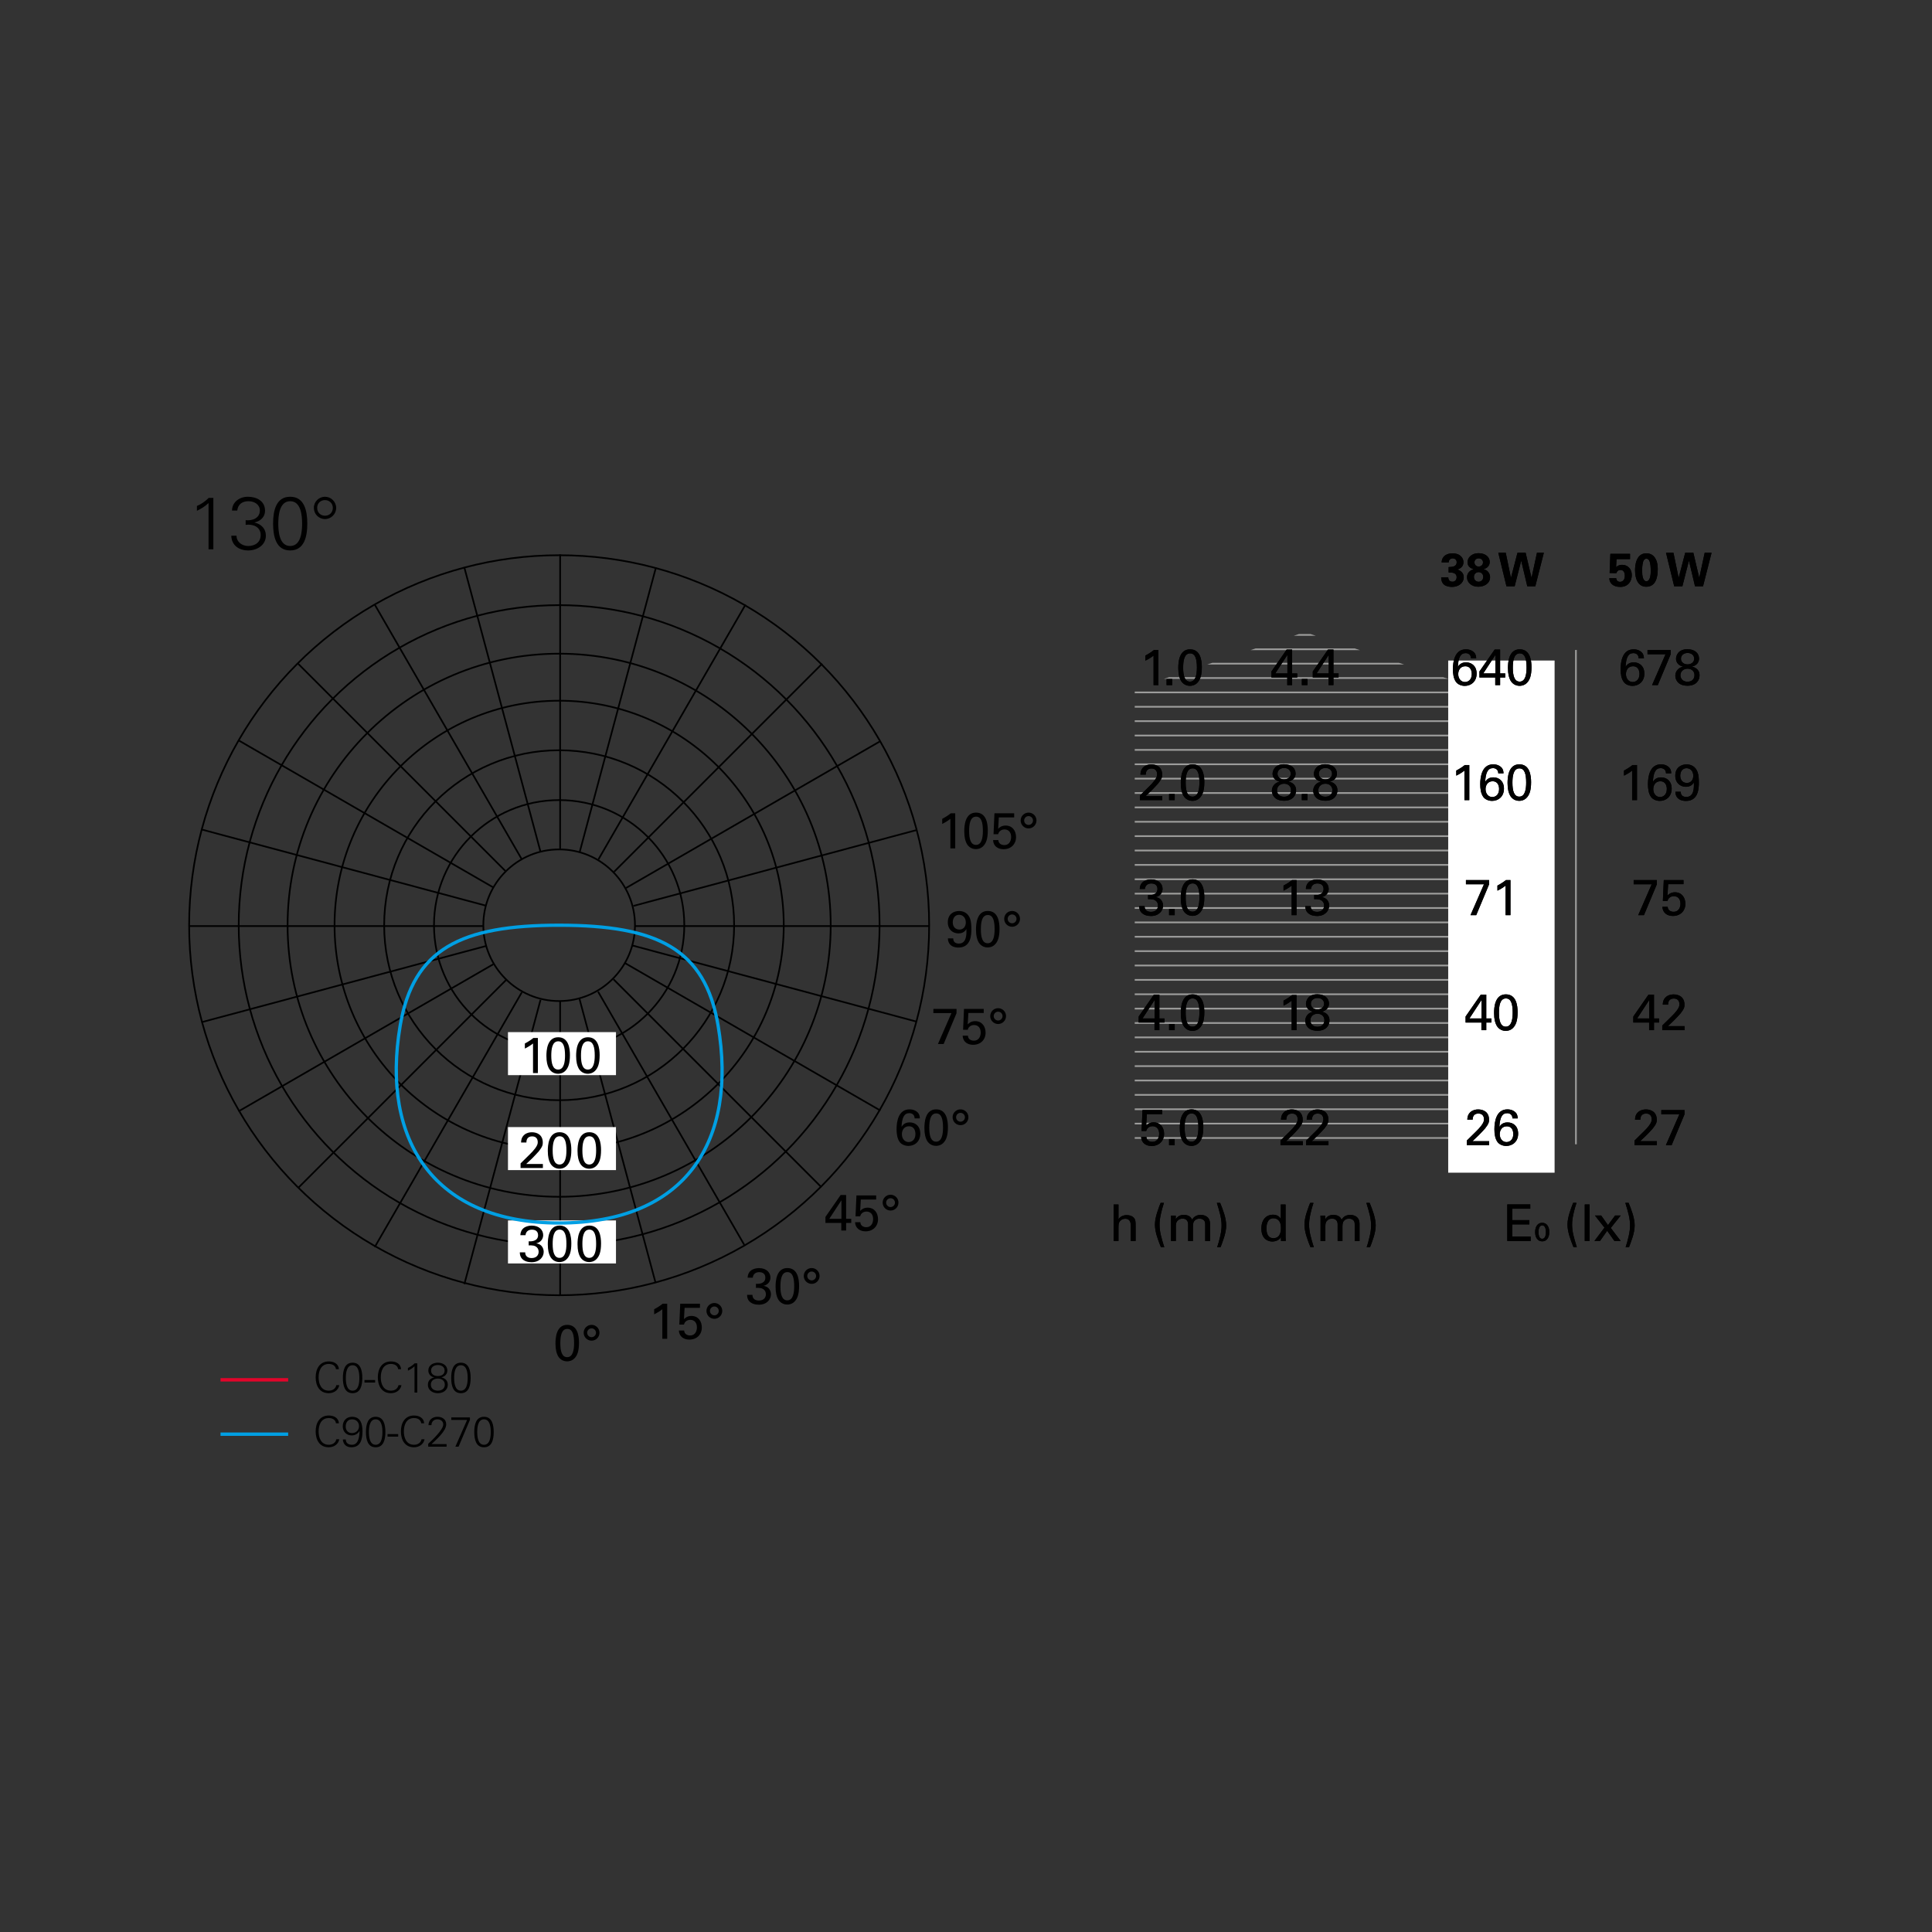 <?xml version="1.0" encoding="utf-8"?>
<!-- Generator: Adobe Illustrator 15.0.0, SVG Export Plug-In . SVG Version: 6.00 Build 0)  -->
<!DOCTYPE svg PUBLIC "-//W3C//DTD SVG 1.1//EN" "http://www.w3.org/Graphics/SVG/1.1/DTD/svg11.dtd">
<svg version="1.1" id="Livello_1" xmlns="http://www.w3.org/2000/svg" xmlns:xlink="http://www.w3.org/1999/xlink" x="0px" y="0px"
	 width="800px" height="800px" viewBox="0 0 800 800" enable-background="new 0 0 800 800" xml:space="preserve">
<rect x="0" y="0" width="800" height="800" fill="#333333" stroke="none"/>
<g>
	<defs>
		<polygon id="SVGID_1_" points="469.868,285.136 469.868,473.824 612.069,473.824 612.069,285.136 540.236,261.751 		"/>
	</defs>
	<clipPath id="SVGID_2_">
		<use xlink:href="#SVGID_1_"  overflow="visible"/>
	</clipPath>
	
		<line clip-path="url(#SVGID_2_)" fill="none" stroke="#9D9D9C" stroke-width="0.7" x1="448.974" y1="262.909" x2="613.386" y2="262.909"/>
	
		<line clip-path="url(#SVGID_2_)" fill="none" stroke="#9D9D9C" stroke-width="0.7" x1="448.974" y1="310.521" x2="613.386" y2="310.521"/>
	
		<line clip-path="url(#SVGID_2_)" fill="none" stroke="#9D9D9C" stroke-width="0.7" x1="448.974" y1="304.569" x2="613.386" y2="304.569"/>
	
		<line clip-path="url(#SVGID_2_)" fill="none" stroke="#9D9D9C" stroke-width="0.7" x1="448.974" y1="286.715" x2="613.386" y2="286.715"/>
	
		<line clip-path="url(#SVGID_2_)" fill="none" stroke="#9D9D9C" stroke-width="0.7" x1="448.974" y1="358.133" x2="613.386" y2="358.133"/>
	
		<line clip-path="url(#SVGID_2_)" fill="none" stroke="#9D9D9C" stroke-width="0.7" x1="448.974" y1="340.278" x2="613.386" y2="340.278"/>
	
		<line clip-path="url(#SVGID_2_)" fill="none" stroke="#9D9D9C" stroke-width="0.7" x1="448.974" y1="393.842" x2="613.386" y2="393.842"/>
	
		<line clip-path="url(#SVGID_2_)" fill="none" stroke="#9D9D9C" stroke-width="0.7" x1="448.974" y1="447.405" x2="613.386" y2="447.405"/>
	
		<line clip-path="url(#SVGID_2_)" fill="none" stroke="#9D9D9C" stroke-width="0.7" x1="448.974" y1="274.812" x2="613.386" y2="274.812"/>
	
		<line clip-path="url(#SVGID_2_)" fill="none" stroke="#9D9D9C" stroke-width="0.7" x1="448.974" y1="334.327" x2="613.386" y2="334.327"/>
	
		<line clip-path="url(#SVGID_2_)" fill="none" stroke="#9D9D9C" stroke-width="0.7" x1="448.974" y1="352.182" x2="613.386" y2="352.182"/>
	
		<line clip-path="url(#SVGID_2_)" fill="none" stroke="#9D9D9C" stroke-width="0.7" x1="448.974" y1="298.618" x2="613.386" y2="298.618"/>
	
		<line clip-path="url(#SVGID_2_)" fill="none" stroke="#9D9D9C" stroke-width="0.7" x1="448.974" y1="381.939" x2="613.386" y2="381.939"/>
	
		<line clip-path="url(#SVGID_2_)" fill="none" stroke="#9D9D9C" stroke-width="0.7" x1="448.974" y1="435.503" x2="613.386" y2="435.503"/>
	
		<line clip-path="url(#SVGID_2_)" fill="none" stroke="#9D9D9C" stroke-width="0.7" x1="448.974" y1="411.696" x2="613.386" y2="411.696"/>
	
		<line clip-path="url(#SVGID_2_)" fill="none" stroke="#9D9D9C" stroke-width="0.7" x1="448.974" y1="465.26" x2="613.386" y2="465.26"/>
	
		<line clip-path="url(#SVGID_2_)" fill="none" stroke="#9D9D9C" stroke-width="0.7" x1="448.974" y1="417.648" x2="613.386" y2="417.648"/>
	
		<line clip-path="url(#SVGID_2_)" fill="none" stroke="#9D9D9C" stroke-width="0.7" x1="448.974" y1="471.212" x2="613.386" y2="471.212"/>
	
		<line clip-path="url(#SVGID_2_)" fill="none" stroke="#9D9D9C" stroke-width="0.7" x1="448.974" y1="268.86" x2="613.386" y2="268.86"/>
	
		<line clip-path="url(#SVGID_2_)" fill="none" stroke="#9D9D9C" stroke-width="0.7" x1="448.974" y1="322.424" x2="613.386" y2="322.424"/>
	
		<line clip-path="url(#SVGID_2_)" fill="none" stroke="#9D9D9C" stroke-width="0.7" x1="448.974" y1="328.375" x2="613.386" y2="328.375"/>
	
		<line clip-path="url(#SVGID_2_)" fill="none" stroke="#9D9D9C" stroke-width="0.7" x1="448.974" y1="292.666" x2="613.386" y2="292.666"/>
	
		<line clip-path="url(#SVGID_2_)" fill="none" stroke="#9D9D9C" stroke-width="0.7" x1="448.974" y1="370.036" x2="613.386" y2="370.036"/>
	
		<line clip-path="url(#SVGID_2_)" fill="none" stroke="#9D9D9C" stroke-width="0.7" x1="448.974" y1="364.084" x2="613.386" y2="364.084"/>
	
		<line clip-path="url(#SVGID_2_)" fill="none" stroke="#9D9D9C" stroke-width="0.7" x1="448.974" y1="399.794" x2="613.386" y2="399.794"/>
	
		<line clip-path="url(#SVGID_2_)" fill="none" stroke="#9D9D9C" stroke-width="0.7" x1="448.974" y1="453.357" x2="613.386" y2="453.357"/>
	
		<line clip-path="url(#SVGID_2_)" fill="none" stroke="#9D9D9C" stroke-width="0.7" x1="448.974" y1="405.745" x2="613.386" y2="405.745"/>
	
		<line clip-path="url(#SVGID_2_)" fill="none" stroke="#9D9D9C" stroke-width="0.7" x1="448.974" y1="459.309" x2="613.386" y2="459.309"/>
	
		<line clip-path="url(#SVGID_2_)" fill="none" stroke="#9D9D9C" stroke-width="0.7" x1="448.974" y1="280.764" x2="613.386" y2="280.764"/>
	
		<line clip-path="url(#SVGID_2_)" fill="none" stroke="#9D9D9C" stroke-width="0.7" x1="448.974" y1="346.229" x2="613.386" y2="346.229"/>
	
		<line clip-path="url(#SVGID_2_)" fill="none" stroke="#9D9D9C" stroke-width="0.7" x1="448.974" y1="375.987" x2="613.386" y2="375.987"/>
	
		<line clip-path="url(#SVGID_2_)" fill="none" stroke="#9D9D9C" stroke-width="0.7" x1="448.974" y1="429.551" x2="613.386" y2="429.551"/>
	
		<line clip-path="url(#SVGID_2_)" fill="none" stroke="#9D9D9C" stroke-width="0.7" x1="448.974" y1="316.473" x2="613.386" y2="316.473"/>
	
		<line clip-path="url(#SVGID_2_)" fill="none" stroke="#9D9D9C" stroke-width="0.7" x1="448.974" y1="387.891" x2="613.386" y2="387.891"/>
	
		<line clip-path="url(#SVGID_2_)" fill="none" stroke="#9D9D9C" stroke-width="0.7" x1="448.974" y1="441.454" x2="613.386" y2="441.454"/>
	
		<line clip-path="url(#SVGID_2_)" fill="none" stroke="#9D9D9C" stroke-width="0.7" x1="448.974" y1="423.6" x2="613.386" y2="423.6"/>
</g>
<rect x="599.669" y="273.513" fill="#FFFFFF" width="44.056" height="212.074"/>
<line fill="none" stroke="#9D9D9C" stroke-width="0.7" x1="652.56" y1="269.136" x2="652.56" y2="473.825"/>
<path fill="none" stroke="#DFDFDF" stroke-width="1.52" d="M127.895,277.363"/>
<g>
	<defs>
		<rect id="SVGID_3_" x="77.968" y="205.693" width="644.064" height="393.601"/>
	</defs>
	<clipPath id="SVGID_4_">
		<use xlink:href="#SVGID_3_"  overflow="visible"/>
	</clipPath>
	<path clip-path="url(#SVGID_4_)" d="M131.342,210.312c-0.031-1.849,1.356-3.236,3.205-3.236c1.88,0,3.267,1.388,3.267,3.236
		c0,1.88-1.387,3.236-3.236,3.236C132.698,213.548,131.342,212.191,131.342,210.312 M139.196,210.312
		c0-2.527-2.091-4.618-4.618-4.618c-2.558,0-4.649,2.091-4.618,4.618c0,2.558,2.06,4.618,4.618,4.618
		C137.105,214.93,139.196,212.869,139.196,210.312 M120.164,205.693c-5.821,0-7.082,5.695-7.082,11.117s1.261,11.117,7.082,11.117
		c5.822,0,7.082-5.695,7.082-11.117S125.985,205.693,120.164,205.693 M120.164,207.537c4.53,0,4.93,6.101,4.93,9.273
		s-0.4,9.272-4.93,9.272c-4.529,0-4.93-6.1-4.93-9.272S115.634,207.537,120.164,207.537 M101.716,217.331
		c2.923-0.429,6.222,0.771,6.222,4.191c0,3.051-2.345,4.561-5.176,4.561c-2.463,0-4.804-1.603-4.834-4.253h-2.156
		c0.123,4.068,3.264,6.098,7.021,6.098c3.571,0,7.297-2.153,7.297-6.158c0-2.866-1.968-4.806-4.682-5.389v-0.062
		c2.375-0.493,4.343-2.219,4.343-4.807c0-4.129-3.541-5.819-7.143-5.819c-3.325,0-6.528,2.121-6.528,5.727h2.156
		c0.277-2.466,1.94-3.883,4.649-3.883c2.492,0,4.714,1.388,4.714,3.853c0,3.204-3.145,4.313-5.883,4.005V217.331z M81.542,211.512
		c1.725-0.832,3.388-1.849,4.805-3.204v19.158h1.998v-21.311h-1.906c-1.386,1.382-3.08,2.614-4.897,3.354V211.512z"/>
</g>
<line fill="none" stroke="#009FE3" stroke-width="1.4" x1="91.312" y1="593.861" x2="119.322" y2="593.861"/>
<line fill="none" stroke="#E4042A" stroke-width="1.4" x1="91.312" y1="571.352" x2="119.322" y2="571.352"/>
<g>
	<defs>
		<rect id="SVGID_5_" x="77.968" y="205.693" width="644.064" height="393.601"/>
	</defs>
	<clipPath id="SVGID_6_">
		<use xlink:href="#SVGID_5_"  overflow="visible"/>
	</clipPath>
	<path clip-path="url(#SVGID_6_)" d="M200.409,586.661c-3.308,0-4.024,3.235-4.024,6.316s0.716,6.316,4.024,6.316
		c3.307,0,4.024-3.235,4.024-6.316S203.716,586.661,200.409,586.661 M200.409,587.709c2.573,0,2.801,3.466,2.801,5.269
		s-0.228,5.269-2.801,5.269c-2.574,0-2.801-3.466-2.801-5.269S197.835,587.709,200.409,587.709 M194.598,586.924h-7.716v1.048h6.526
		l-4.846,11.06h1.33l4.706-11.095V586.924z M184.92,599.031v-1.048h-6.247c1.873-1.803,6.09-5.356,6.09-8.191
		c0-2.101-1.678-3.131-3.622-3.131c-2.101,0-3.709,1.328-3.709,3.463h1.223c0-1.418,0.998-2.415,2.451-2.415
		c1.313,0,2.434,0.735,2.434,2.153c0,2.17-4.657,6.563-6.23,7.981v1.188H184.92z M175.645,589.354
		c-0.175-2.275-2.135-3.218-4.2-3.218c-3.815,0-5.44,3.112-5.44,6.579c0,3.5,1.608,6.578,5.44,6.578c2.03,0,3.973-1.206,4.34-3.323
		h-1.225c-0.315,1.575-1.715,2.275-3.115,2.275c-3.237,0-4.217-2.94-4.217-5.53c0-2.592,0.98-5.531,4.217-5.531
		c1.435,0,2.765,0.63,2.975,2.17H175.645z M160.475,594.885h4.408v-1.049h-4.408V594.885z M155.556,586.661
		c-3.307,0-4.023,3.235-4.023,6.316s0.716,6.316,4.023,6.316c3.308,0,4.024-3.235,4.024-6.316S158.864,586.661,155.556,586.661
		 M155.556,587.709c2.574,0,2.802,3.466,2.802,5.269s-0.228,5.269-2.802,5.269c-2.573,0-2.801-3.466-2.801-5.269
		S152.983,587.709,155.556,587.709 M141.96,596.058c0.157,1.926,1.38,3.236,3.534,3.236c3.868,0,4.601-3.395,4.601-6.648
		c0-3.011-0.786-5.984-4.304-5.984c-2.346,0-3.866,1.644-3.866,3.954c0,2.171,1.52,3.761,3.709,3.761c1.4,0,2.608-0.681,3.204-1.853
		h0.035c0,1.836-0.298,5.723-3.064,5.723c-1.488,0-2.574-0.596-2.626-2.188H141.96z M145.809,587.709
		c1.663,0,2.853,1.174,2.853,2.836c0,1.681-1.243,2.871-2.923,2.871c-1.593,0-2.591-1.121-2.591-2.714
		C143.148,589.022,144.006,587.709,145.809,587.709 M140.348,589.354c-0.175-2.275-2.135-3.218-4.2-3.218
		c-3.815,0-5.44,3.112-5.44,6.579c0,3.5,1.607,6.578,5.44,6.578c2.03,0,3.973-1.206,4.34-3.323h-1.225
		c-0.315,1.575-1.715,2.275-3.115,2.275c-3.238,0-4.217-2.94-4.217-5.53c0-2.592,0.979-5.531,4.217-5.531
		c1.435,0,2.765,0.63,2.975,2.17H140.348z"/>
	<path clip-path="url(#SVGID_6_)" d="M190.854,564.262c-3.308,0-4.024,3.234-4.024,6.315s0.716,6.317,4.024,6.317
		c3.308,0,4.024-3.236,4.024-6.317S194.162,564.262,190.854,564.262 M190.854,565.31c2.573,0,2.801,3.465,2.801,5.268
		s-0.228,5.27-2.801,5.27c-2.574,0-2.801-3.467-2.801-5.27S188.28,565.31,190.854,565.31 M179.828,570.351
		c-1.575,0.331-2.658,1.434-2.641,2.992c0,2.45,2.081,3.552,4.112,3.552c2.031,0,4.111-1.102,4.111-3.552
		c0-1.611-0.996-2.592-2.606-3.011v-0.035v0.019c1.383-0.315,2.431-1.33,2.431-2.8c0-2.241-1.993-3.254-3.936-3.254
		c-1.943,0-3.937,1.013-3.937,3.254c0,1.435,1.048,2.66,2.466,2.8V570.351z M181.299,565.222c1.348,0,2.801,0.665,2.801,2.294
		c0,1.505-1.191,2.275-2.801,2.275c-1.611,0-2.801-0.771-2.801-2.275C178.498,565.887,179.951,565.222,181.299,565.222
		 M181.299,575.847c-1.506,0-2.889-0.771-2.889-2.504c0-1.733,1.383-2.504,2.889-2.504c1.505,0,2.888,0.771,2.888,2.504
		C184.187,575.075,182.804,575.847,181.299,575.847 M168.91,567.567c0.98-0.473,1.925-1.051,2.73-1.821v10.885h1.135v-12.107h-1.083
		c-0.787,0.786-1.75,1.486-2.782,1.906V567.567z M166.09,566.954c-0.175-2.274-2.135-3.218-4.2-3.218
		c-3.815,0-5.44,3.113-5.44,6.579c0,3.5,1.608,6.579,5.44,6.579c2.03,0,3.973-1.206,4.34-3.324h-1.225
		c-0.315,1.576-1.715,2.276-3.115,2.276c-3.237,0-4.217-2.941-4.217-5.531c0-2.591,0.98-5.531,4.217-5.531
		c1.435,0,2.765,0.63,2.975,2.17H166.09z M150.92,572.484h4.408v-1.048h-4.408V572.484z M146.001,564.262
		c-3.307,0-4.023,3.234-4.023,6.315s0.716,6.317,4.023,6.317c3.308,0,4.024-3.236,4.024-6.317S149.309,564.262,146.001,564.262
		 M146.001,565.31c2.574,0,2.802,3.465,2.802,5.268s-0.228,5.27-2.802,5.27c-2.573,0-2.801-3.467-2.801-5.27
		S143.428,565.31,146.001,565.31 M140.348,566.954c-0.175-2.274-2.135-3.218-4.2-3.218c-3.815,0-5.44,3.113-5.44,6.579
		c0,3.5,1.607,6.579,5.44,6.579c2.03,0,3.973-1.206,4.34-3.324h-1.225c-0.315,1.576-1.715,2.276-3.115,2.276
		c-3.238,0-4.217-2.941-4.217-5.531c0-2.591,0.979-5.531,4.217-5.531c1.435,0,2.765,0.63,2.975,2.17H140.348z"/>
	<circle clip-path="url(#SVGID_6_)" fill="none" stroke="#000000" stroke-width="0.7" cx="231.531" cy="383.12" r="31.398"/>
	<circle clip-path="url(#SVGID_6_)" fill="none" stroke="#000000" stroke-width="0.7" cx="231.531" cy="383.12" r="51.822"/>
	<circle clip-path="url(#SVGID_6_)" fill="none" stroke="#000000" stroke-width="0.7" cx="231.531" cy="383.12" r="72.458"/>
	
		<ellipse clip-path="url(#SVGID_6_)" fill="none" stroke="#000000" stroke-width="0.7" cx="231.531" cy="383.119" rx="93.001" ry="92.97"/>
	<circle clip-path="url(#SVGID_6_)" fill="none" stroke="#000000" stroke-width="0.7" cx="231.531" cy="383.119" r="112.446"/>
	
		<ellipse clip-path="url(#SVGID_6_)" fill="none" stroke="#000000" stroke-width="0.7" cx="231.531" cy="383.119" rx="132.686" ry="132.543"/>
</g>
<line fill="none" stroke="#000000" stroke-width="0.7" x1="231.94" y1="536.277" x2="231.94" y2="414.44"/>
<line fill="none" stroke="#000000" stroke-width="0.7" x1="231.94" y1="229.557" x2="231.94" y2="351.371"/>
<g>
	<defs>
		<rect id="SVGID_7_" x="77.968" y="205.693" width="644.064" height="393.601"/>
	</defs>
	<clipPath id="SVGID_8_">
		<use xlink:href="#SVGID_7_"  overflow="visible"/>
	</clipPath>
	
		<line clip-path="url(#SVGID_8_)" fill="none" stroke="#000000" stroke-width="0.7" x1="78.129" y1="383.47" x2="199.944" y2="383.47"/>
</g>
<line fill="none" stroke="#000000" stroke-width="0.7" x1="384.806" y1="383.47" x2="263.051" y2="383.47"/>
<line fill="none" stroke="#000000" stroke-width="0.7" x1="83.608" y1="343.505" x2="201.271" y2="375.032"/>
<line fill="none" stroke="#000000" stroke-width="0.7" x1="83.608" y1="423.232" x2="201.271" y2="391.705"/>
<line fill="none" stroke="#000000" stroke-width="0.7" x1="379.816" y1="343.627" x2="262.271" y2="375.123"/>
<line fill="none" stroke="#000000" stroke-width="0.7" x1="379.374" y1="422.992" x2="261.753" y2="391.476"/>
<line fill="none" stroke="#000000" stroke-width="0.7" x1="98.772" y1="306.561" x2="204.268" y2="367.469"/>
<line fill="none" stroke="#000000" stroke-width="0.7" x1="98.772" y1="460.177" x2="204.268" y2="399.269"/>
<line fill="none" stroke="#000000" stroke-width="0.7" x1="364.496" y1="306.914" x2="259.204" y2="367.705"/>
<line fill="none" stroke="#000000" stroke-width="0.7" x1="364.533" y1="459.845" x2="258.847" y2="398.826"/>
<line fill="none" stroke="#000000" stroke-width="0.7" x1="123.45" y1="274.838" x2="209.585" y2="360.975"/>
<line fill="none" stroke="#000000" stroke-width="0.7" x1="123.45" y1="491.899" x2="209.585" y2="405.763"/>
<line fill="none" stroke="#000000" stroke-width="0.7" x1="340.431" y1="274.838" x2="254.295" y2="360.975"/>
<line fill="none" stroke="#000000" stroke-width="0.7" x1="340.123" y1="491.591" x2="254.047" y2="405.516"/>
<line fill="none" stroke="#000000" stroke-width="0.7" x1="155.165" y1="250.347" x2="216.073" y2="355.842"/>
<line fill="none" stroke="#000000" stroke-width="0.7" x1="155.165" y1="516.391" x2="216.073" y2="410.896"/>
<line fill="none" stroke="#000000" stroke-width="0.7" x1="308.716" y1="250.347" x2="247.808" y2="355.842"/>
<line fill="none" stroke="#000000" stroke-width="0.7" x1="308.177" y1="515.458" x2="247.656" y2="410.633"/>
<line fill="none" stroke="#000000" stroke-width="0.7" x1="192.275" y1="234.996" x2="223.803" y2="352.66"/>
<line fill="none" stroke="#000000" stroke-width="0.7" x1="192.275" y1="531.741" x2="223.828" y2="413.981"/>
<line fill="none" stroke="#000000" stroke-width="0.7" x1="271.606" y1="234.996" x2="240.078" y2="352.66"/>
<line fill="none" stroke="#000000" stroke-width="0.7" x1="271.411" y1="531.012" x2="239.838" y2="413.184"/>
<g>
	<defs>
		<rect id="SVGID_9_" x="77.968" y="205.693" width="644.064" height="393.601"/>
	</defs>
	<clipPath id="SVGID_10_">
		<use xlink:href="#SVGID_9_"  overflow="visible"/>
	</clipPath>
	<circle clip-path="url(#SVGID_10_)" fill="none" stroke="#000000" stroke-width="0.7" cx="231.531" cy="383.119" r="153.213"/>
</g>
<rect x="210.342" y="427.382" fill="#FFFFFF" width="44.721" height="17.813"/>
<rect x="210.342" y="466.701" fill="#FFFFFF" width="44.721" height="17.812"/>
<rect x="210.342" y="505.355" fill="#FFFFFF" width="44.721" height="17.813"/>
<g>
	<defs>
		<rect id="SVGID_11_" x="77.968" y="205.693" width="644.064" height="393.601"/>
	</defs>
	<clipPath id="SVGID_12_">
		<use xlink:href="#SVGID_11_"  overflow="visible"/>
	</clipPath>
	<path clip-path="url(#SVGID_12_)" d="M368.763,496.157c1.008,0,1.828,0.82,1.828,1.828c0,0.988-0.799,1.829-1.828,1.829
		c-1.009,0-1.829-0.82-1.829-1.829C366.934,496.957,367.775,496.157,368.763,496.157 M368.763,494.712
		c-1.808,0-3.275,1.445-3.275,3.273c0,1.809,1.467,3.275,3.275,3.275c1.828,0,3.274-1.488,3.274-3.275
		C372.037,496.157,370.57,494.712,368.763,494.712 M354.066,506.092c0.105,2.479,1.977,3.778,4.328,3.778
		c3.167,0,5.18-2.16,5.18-5.018c0-2.5-1.426-4.786-4.341-4.786c-1.699,0-2.622,0.901-3.063,1.341l0.273-4.704h6.355v-1.697h-8.165
		l-0.378,8.648h1.915c0.105-0.336,0.231-0.776,0.671-1.218c0.441-0.441,1.112-0.756,1.951-0.756c1.678,0,2.748,1.155,2.748,3.13
		c0,0.945-0.336,3.341-2.874,3.341c-1.09,0-2.37-0.589-2.412-2.06H354.066z M343.393,504.687l5.022-7.668v7.668H343.393z
		 M348.352,509.534h2.013v-3.149h2.121v-1.698h-2.121v-9.87H348.1l-6.3,9.072v2.496h6.552V509.534z"/>
	<path clip-path="url(#SVGID_12_)" d="M397.728,460.807c1.01,0,1.828,0.819,1.828,1.828c0,0.988-0.798,1.828-1.828,1.828
		c-1.009,0-1.828-0.819-1.828-1.828C395.899,461.604,396.739,460.807,397.728,460.807 M397.728,459.359
		c-1.807,0-3.275,1.447-3.275,3.275c0,1.807,1.469,3.275,3.275,3.275c1.828,0,3.275-1.489,3.275-3.275
		C401.003,460.807,399.534,459.359,397.728,459.359 M384.79,466.981c0-2.604,0.337-5.943,2.879-5.943
		c2.206,0,2.814,2.415,2.814,5.901c0,2.604-0.42,5.797-2.856,5.797C385.421,472.736,384.79,470.217,384.79,466.981 M382.777,467.087
		c0,2.604,0.462,4.012,0.944,4.978c0.629,1.28,1.952,2.413,3.886,2.413c0.65,0,1.869-0.146,2.898-1.111
		c1.322-1.238,2.014-3.171,2.014-6.615c0-2.731-0.525-7.392-4.871-7.392C383.028,459.359,382.777,464.923,382.777,467.087
		 M376.245,472.904c-1.618,0-2.794-1.386-2.794-3.276c0-1.66,0.945-3.256,2.899-3.256c2.416,0,2.71,2.205,2.71,3.234
		C379.06,471.98,377.548,472.904,376.245,472.904 M380.885,463.097c-0.021-0.567-0.042-1.492-0.776-2.353
		c-0.503-0.545-1.574-1.385-3.486-1.385c-4.599,0-5.375,5.04-5.375,8.209c0,1.85,0.252,3.93,1.322,5.357
		c0.776,1.006,2.183,1.573,3.591,1.573c2.5,0,4.913-1.699,4.913-5.081c0-3.088-2.014-4.661-4.388-4.661
		c-2.122,0-2.92,1.174-3.382,1.846c0.189-3.863,1.113-5.67,3.214-5.67c0.925,0,2.185,0.462,2.206,2.164H380.885z"/>
	<path clip-path="url(#SVGID_12_)" d="M413.304,418.919c1.008,0,1.828,0.819,1.828,1.828c0,0.987-0.799,1.828-1.828,1.828
		c-1.01,0-1.829-0.819-1.829-1.828C411.475,419.718,412.315,418.919,413.304,418.919 M413.304,417.473
		c-1.809,0-3.275,1.446-3.275,3.274c0,1.808,1.467,3.274,3.275,3.274c1.828,0,3.273-1.488,3.273-3.274
		C416.577,418.919,415.11,417.473,413.304,417.473 M398.606,428.853c0.105,2.479,1.977,3.779,4.328,3.779
		c3.167,0,5.18-2.161,5.18-5.019c0-2.5-1.426-4.785-4.341-4.785c-1.698,0-2.622,0.9-3.063,1.341l0.273-4.704h6.355v-1.698h-8.165
		l-0.378,8.649h1.914c0.105-0.336,0.231-0.777,0.672-1.219c0.441-0.44,1.111-0.756,1.951-0.756c1.678,0,2.748,1.155,2.748,3.13
		c0,0.945-0.336,3.342-2.875,3.342c-1.09,0-2.369-0.59-2.412-2.061H398.606z M386.487,419.507h7.475l-5.586,12.789h2.373
		l5.332-12.769v-1.761h-9.594V419.507z"/>
	<path clip-path="url(#SVGID_12_)" d="M419.091,378.652c1.008,0,1.828,0.818,1.828,1.828c0,0.987-0.799,1.828-1.828,1.828
		c-1.009,0-1.829-0.819-1.829-1.828C417.262,379.45,418.103,378.652,419.091,378.652 M419.091,377.205
		c-1.808,0-3.275,1.447-3.275,3.275c0,1.807,1.468,3.274,3.275,3.274c1.828,0,3.273-1.488,3.273-3.274
		C422.364,378.652,420.897,377.205,419.091,377.205 M406.153,384.827c0-2.605,0.336-5.944,2.879-5.944
		c2.205,0,2.814,2.415,2.814,5.902c0,2.605-0.42,5.797-2.857,5.797C406.784,390.582,406.153,388.063,406.153,384.827
		 M404.14,384.933c0,2.604,0.461,4.012,0.944,4.978c0.629,1.28,1.952,2.413,3.885,2.413c0.651,0,1.87-0.147,2.899-1.112
		c1.32-1.237,2.013-3.17,2.013-6.615c0-2.73-0.524-7.391-4.87-7.391C404.392,377.205,404.14,382.77,404.14,384.933 M399.919,381.95
		c0,1.744-1.009,2.962-2.646,2.962c-1.598,0-2.754-1.092-2.754-2.983c0-1.723,0.904-3.13,2.606-3.13
		C398.553,378.799,399.919,379.85,399.919,381.95 M392.506,388.565c0.084,3.023,2.392,3.8,4.366,3.8
		c5.333,0,5.354-5.523,5.354-7.663c0-1.975-0.166-3.025-0.418-3.907c-0.84-2.939-3.129-3.568-4.683-3.568
		c-2.29,0-4.661,1.342-4.661,4.682c0,3.046,2.118,4.598,4.43,4.598c1.135,0,2.5-0.398,3.256-1.825
		c0.105,2.267,0.084,6.027-3.108,6.027c-1.64,0-2.333-0.882-2.333-2.143H392.506z"/>
	<path clip-path="url(#SVGID_12_)" d="M425.909,337.929c1.009,0,1.828,0.82,1.828,1.828c0,0.987-0.799,1.829-1.828,1.829
		c-1.01,0-1.829-0.82-1.829-1.829C424.08,338.728,424.921,337.929,425.909,337.929 M425.909,336.482
		c-1.807,0-3.275,1.446-3.275,3.274c0,1.808,1.469,3.274,3.275,3.274c1.828,0,3.274-1.487,3.274-3.274
		C429.184,337.929,427.716,336.482,425.909,336.482 M411.212,347.862c0.105,2.479,1.977,3.779,4.328,3.779
		c3.167,0,5.181-2.161,5.181-5.018c0-2.5-1.427-4.786-4.342-4.786c-1.699,0-2.622,0.9-3.063,1.341l0.273-4.704h6.355v-1.698h-8.166
		l-0.377,8.649h1.914c0.105-0.336,0.231-0.777,0.672-1.218c0.44-0.441,1.111-0.757,1.951-0.757c1.678,0,2.748,1.155,2.748,3.13
		c0,0.945-0.336,3.342-2.875,3.342c-1.09,0-2.369-0.589-2.412-2.061H411.212z M401.296,344.104c0-2.604,0.336-5.944,2.878-5.944
		c2.206,0,2.815,2.416,2.815,5.902c0,2.605-0.42,5.798-2.857,5.798C401.926,349.859,401.296,347.339,401.296,344.104
		 M399.282,344.209c0,2.604,0.461,4.012,0.943,4.978c0.629,1.281,1.952,2.413,3.885,2.413c0.651,0,1.871-0.147,2.899-1.111
		c1.321-1.238,2.015-3.171,2.015-6.616c0-2.729-0.525-7.39-4.871-7.39C399.534,336.482,399.282,342.046,399.282,344.209
		 M393.528,351.306h2.013v-14.529h-1.866c-0.818,0.693-2.163,1.574-3.527,2.288v2.101c1.028-0.483,2.478-1.345,3.381-2.101V351.306z
		"/>
	<path clip-path="url(#SVGID_12_)" d="M336.101,526.521c1.008,0,1.828,0.819,1.828,1.828c0,0.988-0.799,1.828-1.828,1.828
		c-1.009,0-1.829-0.819-1.829-1.828C334.272,527.318,335.113,526.521,336.101,526.521 M336.101,525.073
		c-1.808,0-3.275,1.447-3.275,3.275c0,1.807,1.467,3.275,3.275,3.275c1.828,0,3.274-1.489,3.274-3.275
		C339.375,526.521,337.908,525.073,336.101,525.073 M323.163,532.695c0-2.604,0.337-5.943,2.879-5.943
		c2.206,0,2.815,2.415,2.815,5.901c0,2.604-0.42,5.797-2.857,5.797C323.794,538.45,323.163,535.931,323.163,532.695 M321.15,532.801
		c0,2.604,0.461,4.012,0.944,4.978c0.629,1.28,1.952,2.413,3.885,2.413c0.651,0,1.87-0.146,2.899-1.111
		c1.321-1.238,2.013-3.171,2.013-6.615c0-2.731-0.524-7.392-4.87-7.392C321.402,525.073,321.15,530.637,321.15,532.801
		 M309.348,536.161c0.021,0.608,0.042,1.659,0.861,2.584c0.924,1.068,2.457,1.51,3.99,1.51c3.38,0,5.037-2.245,5.037-4.283
		c0-0.294,0-3.088-3.105-3.528c2.245-0.503,2.895-2.226,2.895-3.423c0-2.017-1.573-3.926-4.743-3.926
		c-1.176,0-4.578,0.356-4.704,3.968h2.121c0.189-1.807,1.554-2.29,2.646-2.29c1.449,0,2.562,0.651,2.562,2.29
		c0,2.354-2.436,2.647-3.885,2.521v1.698c0.735-0.021,1.26-0.042,2.016,0.105c1.071,0.23,2.1,1.029,2.1,2.563
		c0,1.282-0.861,2.584-2.898,2.584c-1.785,0-2.688-0.986-2.667-2.373H309.348z"/>
	<path clip-path="url(#SVGID_12_)" d="M295.802,540.991c1.008,0,1.828,0.819,1.828,1.827c0,0.988-0.799,1.829-1.828,1.829
		c-1.009,0-1.829-0.819-1.829-1.829C293.973,541.79,294.814,540.991,295.802,540.991 M295.802,539.545
		c-1.808,0-3.275,1.446-3.275,3.273c0,1.809,1.467,3.275,3.275,3.275c1.828,0,3.274-1.488,3.274-3.275
		C299.076,540.991,297.609,539.545,295.802,539.545 M281.105,550.925c0.105,2.479,1.977,3.779,4.328,3.779
		c3.167,0,5.18-2.161,5.18-5.019c0-2.5-1.426-4.786-4.341-4.786c-1.699,0-2.622,0.901-3.063,1.342l0.273-4.704h6.355v-1.698h-8.165
		l-0.378,8.649h1.915c0.105-0.337,0.231-0.777,0.671-1.219c0.441-0.44,1.112-0.756,1.951-0.756c1.678,0,2.748,1.155,2.748,3.13
		c0,0.945-0.336,3.341-2.874,3.341c-1.091,0-2.37-0.589-2.412-2.06H281.105z M274.257,554.368h2.013v-14.529h-1.866
		c-0.819,0.693-2.163,1.574-3.528,2.288v2.1c1.029-0.482,2.478-1.344,3.381-2.1V554.368z"/>
	<path clip-path="url(#SVGID_12_)" d="M244.96,550.041c1.008,0,1.828,0.818,1.828,1.827c0,0.988-0.799,1.828-1.828,1.828
		c-1.009,0-1.829-0.818-1.829-1.828C243.131,550.839,243.973,550.041,244.96,550.041 M244.96,548.594
		c-1.808,0-3.275,1.447-3.275,3.274c0,1.808,1.467,3.275,3.275,3.275c1.828,0,3.274-1.489,3.274-3.275
		C248.234,550.041,246.768,548.594,244.96,548.594 M232.022,556.216c0-2.605,0.337-5.944,2.879-5.944
		c2.206,0,2.815,2.415,2.815,5.902c0,2.604-0.42,5.797-2.857,5.797C232.653,561.971,232.022,559.45,232.022,556.216 M230.01,556.32
		c0,2.605,0.461,4.013,0.944,4.979c0.629,1.28,1.952,2.413,3.885,2.413c0.651,0,1.87-0.147,2.899-1.112
		c1.321-1.238,2.013-3.17,2.013-6.615c0-2.73-0.524-7.391-4.87-7.391C230.262,548.594,230.01,554.157,230.01,556.32"/>
	<path clip-path="url(#SVGID_12_)" d="M240.577,437.127c0-2.604,0.337-5.944,2.879-5.944c2.206,0,2.815,2.416,2.815,5.902
		c0,2.604-0.42,5.798-2.857,5.798C241.208,442.883,240.577,440.361,240.577,437.127 M238.564,437.231
		c0,2.605,0.461,4.012,0.944,4.979c0.629,1.28,1.952,2.412,3.885,2.412c0.651,0,1.87-0.146,2.899-1.11
		c1.321-1.239,2.013-3.171,2.013-6.616c0-2.729-0.524-7.39-4.87-7.39C238.816,429.506,238.564,435.068,238.564,437.231
		 M228.272,437.127c0-2.604,0.336-5.944,2.878-5.944c2.206,0,2.815,2.416,2.815,5.902c0,2.604-0.42,5.798-2.857,5.798
		C228.902,442.883,228.272,440.361,228.272,437.127 M226.258,437.231c0,2.605,0.462,4.012,0.944,4.979
		c0.629,1.28,1.952,2.412,3.885,2.412c0.651,0,1.87-0.146,2.899-1.11c1.321-1.239,2.014-3.171,2.014-6.616
		c0-2.729-0.525-7.39-4.871-7.39C226.51,429.506,226.258,435.068,226.258,437.231 M220.714,444.328h2.013V429.8h-1.866
		c-0.819,0.692-2.163,1.574-3.528,2.288v2.1c1.029-0.483,2.478-1.344,3.381-2.1V444.328z"/>
	<path clip-path="url(#SVGID_12_)" d="M241.154,476.445c0-2.604,0.336-5.944,2.879-5.944c2.206,0,2.815,2.416,2.815,5.902
		c0,2.604-0.42,5.798-2.857,5.798C241.786,482.201,241.154,479.68,241.154,476.445 M239.142,476.55c0,2.605,0.461,4.012,0.944,4.979
		c0.629,1.28,1.952,2.412,3.885,2.412c0.651,0,1.869-0.146,2.899-1.11c1.321-1.239,2.013-3.171,2.013-6.616
		c0-2.73-0.524-7.39-4.87-7.39C239.394,468.824,239.142,474.387,239.142,476.55 M228.849,476.445c0-2.604,0.337-5.944,2.879-5.944
		c2.206,0,2.815,2.416,2.815,5.902c0,2.604-0.42,5.798-2.857,5.798C229.479,482.201,228.849,479.68,228.849,476.445 M226.835,476.55
		c0,2.605,0.461,4.012,0.944,4.979c0.629,1.28,1.952,2.412,3.885,2.412c0.651,0,1.87-0.146,2.899-1.11
		c1.321-1.239,2.013-3.171,2.013-6.616c0-2.73-0.524-7.39-4.87-7.39C227.087,468.824,226.835,474.387,226.835,476.55
		 M215.559,483.646h9.237v-1.655h-6.909l2.543-2.416c0.42-0.42,2.269-2.331,2.688-2.857c1.573-1.995,1.636-2.709,1.636-3.633
		c0-3.108-2.265-4.24-4.492-4.24c-0.925,0-2.144,0.188-3.151,1.048c-1.258,1.091-1.321,2.478-1.342,3.192h2.202
		c0-0.547,0.042-2.542,2.375-2.542c2.08,0,2.332,1.659,2.332,2.374c0,0.777-0.231,1.428-1.072,2.583
		c-0.651,0.882-1.449,1.723-2.248,2.5l-3.799,3.739V483.646z"/>
	<path clip-path="url(#SVGID_12_)" d="M241.154,515.101c0-2.605,0.336-5.944,2.879-5.944c2.206,0,2.815,2.415,2.815,5.902
		c0,2.604-0.42,5.797-2.857,5.797C241.786,520.855,241.154,518.336,241.154,515.101 M239.142,515.205
		c0,2.604,0.461,4.013,0.944,4.979c0.629,1.28,1.952,2.413,3.885,2.413c0.651,0,1.869-0.147,2.899-1.112
		c1.321-1.238,2.013-3.17,2.013-6.615c0-2.73-0.524-7.391-4.87-7.391C239.394,507.479,239.142,513.042,239.142,515.205
		 M228.849,515.101c0-2.605,0.337-5.944,2.879-5.944c2.206,0,2.815,2.415,2.815,5.902c0,2.604-0.42,5.797-2.857,5.797
		C229.479,520.855,228.849,518.336,228.849,515.101 M226.835,515.205c0,2.604,0.461,4.013,0.944,4.979
		c0.629,1.28,1.952,2.413,3.885,2.413c0.651,0,1.87-0.147,2.899-1.112c1.321-1.238,2.013-3.17,2.013-6.615
		c0-2.73-0.524-7.391-4.87-7.391C227.087,507.479,226.835,513.042,226.835,515.205 M215.244,518.565
		c0.021,0.609,0.042,1.66,0.861,2.584c0.924,1.069,2.457,1.51,3.99,1.51c3.38,0,5.037-2.244,5.037-4.282
		c0-0.294,0-3.089-3.105-3.528c2.245-0.503,2.895-2.227,2.895-3.423c0-2.018-1.573-3.926-4.743-3.926
		c-1.176,0-4.578,0.356-4.704,3.968h2.121c0.189-1.808,1.554-2.29,2.646-2.29c1.449,0,2.563,0.65,2.563,2.29
		c0,2.353-2.436,2.646-3.885,2.521v1.699c0.735-0.021,1.26-0.042,2.016,0.105c1.071,0.23,2.1,1.028,2.1,2.563
		c0,1.282-0.861,2.584-2.898,2.584c-1.785,0-2.688-0.987-2.667-2.374H215.244z"/>
</g>
<path fill="none" stroke="#DFDFDF" stroke-width="1.4" d="M231.529,383.746"/>
<g>
	<defs>
		<rect id="SVGID_13_" x="77.968" y="205.693" width="644.064" height="393.601"/>
	</defs>
	<clipPath id="SVGID_14_">
		<use xlink:href="#SVGID_13_"  overflow="visible"/>
	</clipPath>
	<path clip-path="url(#SVGID_14_)" fill="none" stroke="#009FE3" stroke-width="1.358" d="M165.71,424.671
		c-8.12,47.699,14.203,81.748,65.821,81.748c52.555,0,73.886-34.049,65.82-81.748c-5.377-31.797-25.17-41.553-65.82-41.553
		C190.827,383.118,171.122,392.88,165.71,424.671z"/>
</g>
<g>
	<path d="M599.697,239.082c0.02,0.424,0.135,1.791,1.733,1.791c1.078,0,1.732-0.789,1.732-1.829c0-1.983-1.906-1.983-3.312-1.983
		v-2.253c1.348-0.039,3.331-0.077,3.331-2.003c0-1.059-0.789-1.599-1.656-1.599c-0.828,0-1.637,0.559-1.637,1.676h-2.946
		c0.058-0.597,0.116-1.444,0.79-2.272c0.886-1.078,2.311-1.482,3.735-1.482c3.428,0,4.525,2.195,4.525,3.658
		c0,2.253-1.983,2.87-2.58,3.043c0.424,0.135,0.981,0.308,1.598,0.828c0.944,0.789,1.098,1.771,1.098,2.407
		c0,2.272-2.079,3.967-4.871,3.967c-0.963,0-2.369-0.212-3.235-0.905c-1.194-0.982-1.232-2.503-1.232-3.043H599.697z"/>
	<path d="M607.666,232.824c0-1.637,1.367-3.755,4.641-3.755c2.696,0,4.564,1.54,4.564,3.64c0,1.617-1.271,2.734-2.639,2.946
		c0.539,0.153,1.444,0.385,2.157,1.386c0.462,0.655,0.616,1.349,0.616,2.003c0,2.465-2.292,3.909-4.93,3.909
		c-2.734,0-4.622-1.753-4.622-3.909c0-1.04,0.404-1.791,0.982-2.35c0.654-0.635,1.271-0.828,1.771-1.001
		C609.534,235.481,607.666,234.903,607.666,232.824z M614.175,238.852c0-1.213-0.905-1.945-1.926-1.945
		c-1.116,0-1.926,0.848-1.926,1.983c0,1.367,1.021,2.003,1.945,2.003C613.077,240.893,614.175,240.354,614.175,238.852z
		 M614.079,232.862c0-1.098-0.887-1.675-1.791-1.675c-0.963,0-1.753,0.654-1.753,1.675c0,0.943,0.674,1.733,1.733,1.733
		C613.251,234.596,614.079,233.941,614.079,232.862z"/>
	<path d="M623.49,228.876l2.156,10.418l2.716-10.418h3.369l2.446,10.418l2.253-10.418h2.85l-3.543,13.903h-3.313l-2.522-10.629
		l-2.715,10.629h-3.39l-3.389-13.903H623.49z"/>
</g>
<g>
	<path d="M669.248,239.429c-0.02,0.309,0.23,1.502,1.579,1.502c1.039,0,1.983-0.751,1.983-2.522c0-1.29-0.501-2.407-1.791-2.407
		s-1.618,1.04-1.714,1.349l-2.792-0.077l0.308-7.953h8.146v2.195h-5.604l-0.173,3.331c0.423-0.365,1.059-0.963,2.541-0.963
		c2.157,0,3.967,1.579,3.967,4.275c0,2.291-1.348,4.872-4.795,4.872c-1.405,0-2.83-0.366-3.755-1.464
		c-0.674-0.809-0.731-1.637-0.751-2.138H669.248z"/>
	<path d="M681.723,229.107c1.887,0,3.004,1.021,3.505,1.771c0.693,1.021,1.213,2.33,1.213,4.853c0,3.12-0.713,7.222-4.756,7.222
		c-3.447,0-4.642-3.313-4.642-6.894C677.043,234.269,677.409,229.107,681.723,229.107z M683.205,232.901
		c-0.077-0.366-0.404-1.561-1.463-1.561c-0.828,0-1.194,0.752-1.329,1.156c-0.442,1.367-0.442,3.428-0.442,3.755
		c0,2.291,0.347,4.429,1.79,4.429c1.541,0,1.791-2.619,1.791-4.468C683.552,235.366,683.456,233.787,683.205,232.901z"/>
	<path d="M692.944,228.876l2.156,10.418l2.716-10.418h3.369l2.446,10.418l2.253-10.418h2.85l-3.543,13.903h-3.313l-2.522-10.629
		l-2.715,10.629h-3.39l-3.389-13.903H692.944z"/>
</g>
<g>
	<path d="M477.666,271.452c-0.903,0.756-2.352,1.617-3.381,2.1v-2.1c1.365-0.713,2.709-1.596,3.527-2.288h1.868v14.529h-2.015
		V271.452z"/>
	<path d="M483.063,281.174h2.33v2.52h-2.33V281.174z"/>
	<path d="M492.785,268.87c4.347,0,4.871,4.661,4.871,7.391c0,3.443-0.692,5.375-2.016,6.613c-1.028,0.967-2.247,1.113-2.897,1.113
		c-1.932,0-3.254-1.134-3.885-2.414c-0.482-0.967-0.944-2.373-0.944-4.977C487.914,274.435,488.166,268.87,492.785,268.87z
		 M492.765,282.245c2.436,0,2.855-3.191,2.855-5.795c0-3.486-0.609-5.9-2.814-5.9c-2.54,0-2.876,3.338-2.876,5.941
		C489.93,279.726,490.56,282.245,492.765,282.245z"/>
</g>
<g>
	<path d="M533.021,280.544h-6.551v-2.498l6.299-9.07h2.268v9.867h2.12v1.701h-2.12v3.149h-2.016V280.544z M533.085,278.843v-7.663
		l-5.019,7.663H533.085z"/>
	<path d="M539.071,281.174h2.33v2.52h-2.33V281.174z"/>
	<path d="M550.157,280.544h-6.551v-2.498l6.299-9.07h2.268v9.867h2.121v1.701h-2.121v3.149h-2.016V280.544z M550.22,278.843v-7.663
		l-5.018,7.663H550.22z"/>
</g>
<g>
	<path d="M609.083,272.607c-0.021-1.7-1.28-2.163-2.204-2.163c-2.1,0-3.023,1.807-3.212,5.67c0.461-0.672,1.26-1.848,3.38-1.848
		c2.372,0,4.388,1.574,4.388,4.66c0,3.381-2.414,5.082-4.912,5.082c-1.407,0-2.814-0.567-3.591-1.575
		c-1.071-1.428-1.323-3.507-1.323-5.354c0-3.17,0.777-8.209,5.375-8.209c1.911,0,2.982,0.84,3.486,1.386
		c0.734,0.86,0.756,1.784,0.776,2.352H609.083z M609.419,279.116c0-1.029-0.293-3.233-2.708-3.233c-1.952,0-2.897,1.596-2.897,3.255
		c0,1.889,1.176,3.275,2.793,3.275C607.907,282.413,609.419,281.489,609.419,279.116z"/>
	<path d="M619.143,280.544h-6.551v-2.498l6.299-9.07h2.268v9.867h2.12v1.701h-2.12v3.149h-2.016V280.544z M619.206,278.843v-7.663
		l-5.019,7.663H619.206z"/>
	<path d="M629.286,268.87c4.346,0,4.871,4.661,4.871,7.391c0,3.443-0.693,5.375-2.016,6.613c-1.029,0.967-2.246,1.113-2.897,1.113
		c-1.932,0-3.255-1.134-3.884-2.414c-0.483-0.967-0.945-2.373-0.945-4.977C624.415,274.435,624.667,268.87,629.286,268.87z
		 M629.265,282.245c2.436,0,2.855-3.191,2.855-5.795c0-3.486-0.608-5.9-2.813-5.9c-2.541,0-2.877,3.338-2.877,5.941
		C626.431,279.726,627.061,282.245,629.265,282.245z"/>
</g>
<g>
	<path d="M678.53,272.607c-0.021-1.7-1.281-2.163-2.205-2.163c-2.1,0-3.023,1.807-3.213,5.67c0.463-0.672,1.26-1.848,3.381-1.848
		c2.373,0,4.389,1.574,4.389,4.66c0,3.381-2.415,5.082-4.914,5.082c-1.406,0-2.813-0.567-3.59-1.575
		c-1.07-1.428-1.322-3.507-1.322-5.354c0-3.17,0.776-8.209,5.375-8.209c1.91,0,2.98,0.84,3.484,1.386
		c0.735,0.86,0.756,1.784,0.777,2.352H678.53z M678.866,279.116c0-1.029-0.295-3.233-2.709-3.233c-1.953,0-2.897,1.596-2.897,3.255
		c0,1.889,1.176,3.275,2.792,3.275C677.354,282.413,678.866,281.489,678.866,279.116z"/>
	<path d="M682.185,269.164h9.596v1.764l-5.333,12.766h-2.372l5.584-12.786h-7.475V269.164z"/>
	<path d="M694.009,272.796c0-1.301,0.881-3.968,4.703-3.968c3.064,0,4.828,1.659,4.828,3.884c0,1.428-0.924,2.919-2.96,3.297
		c0.86,0.23,3.171,0.861,3.171,3.674c0,1.995-1.387,4.263-4.998,4.263c-1.238,0-2.708-0.252-3.758-1.218
		c-0.777-0.714-1.281-1.806-1.281-2.918c0-0.967,0.379-1.975,1.113-2.667c0.693-0.692,1.449-0.903,2.1-1.112
		C694.995,275.61,694.009,274.245,694.009,272.796z M698.753,282.286c2.331,0,2.898-1.637,2.898-2.729
		c0-1.617-1.197-2.667-2.855-2.667c-1.785,0-2.961,1.196-2.961,2.729C695.835,280.754,696.591,282.286,698.753,282.286z
		 M698.796,270.382c-1.555,0-2.751,0.924-2.751,2.373c0,1.406,1.176,2.352,2.688,2.352c1.596,0,2.792-0.924,2.792-2.352
		C701.524,271.432,700.538,270.382,698.796,270.382z"/>
</g>
<g>
	<path d="M472.018,329.411l3.801-3.738c0.797-0.776,1.596-1.616,2.246-2.498c0.84-1.154,1.071-1.806,1.071-2.582
		c0-0.715-0.252-2.373-2.331-2.373c-2.33,0-2.373,1.994-2.373,2.541h-2.204c0.021-0.715,0.084-2.1,1.344-3.191
		c1.008-0.861,2.226-1.051,3.149-1.051c2.226,0,4.493,1.135,4.493,4.242c0,0.924-0.063,1.637-1.638,3.632
		c-0.42,0.524-2.268,2.436-2.688,2.855l-2.541,2.415h6.908v1.658h-9.238V329.411z"/>
	<path d="M484.093,328.802h2.33v2.52h-2.33V328.802z"/>
	<path d="M493.814,316.498c4.347,0,4.871,4.661,4.871,7.391c0,3.443-0.692,5.375-2.016,6.614c-1.028,0.965-2.247,1.112-2.897,1.112
		c-1.932,0-3.254-1.134-3.885-2.415c-0.482-0.965-0.944-2.372-0.944-4.976C488.943,322.062,489.195,316.498,493.814,316.498z
		 M493.794,329.872c2.436,0,2.855-3.191,2.855-5.795c0-3.484-0.609-5.899-2.814-5.899c-2.54,0-2.876,3.339-2.876,5.942
		C490.959,327.353,491.589,329.872,493.794,329.872z"/>
</g>
<g>
	<path d="M526.933,320.425c0-1.303,0.881-3.969,4.703-3.969c3.064,0,4.828,1.658,4.828,3.885c0,1.428-0.924,2.918-2.96,3.296
		c0.86,0.231,3.171,0.86,3.171,3.675c0,1.994-1.387,4.262-4.998,4.262c-1.238,0-2.708-0.252-3.758-1.218
		c-0.777-0.714-1.281-1.806-1.281-2.919c0-0.965,0.379-1.973,1.113-2.666c0.693-0.693,1.449-0.902,2.1-1.113
		C527.919,323.237,526.933,321.873,526.933,320.425z M531.677,329.915c2.331,0,2.898-1.639,2.898-2.73
		c0-1.616-1.197-2.666-2.855-2.666c-1.785,0-2.961,1.197-2.961,2.729C528.759,328.382,529.515,329.915,531.677,329.915z
		 M531.72,318.01c-1.555,0-2.751,0.924-2.751,2.372c0,1.407,1.176,2.352,2.688,2.352c1.596,0,2.792-0.924,2.792-2.352
		C534.448,319.06,533.462,318.01,531.72,318.01z"/>
	<path d="M539.05,328.802h2.33v2.52h-2.33V328.802z"/>
	<path d="M544.067,320.425c0-1.303,0.883-3.969,4.703-3.969c3.066,0,4.83,1.658,4.83,3.885c0,1.428-0.924,2.918-2.961,3.296
		c0.861,0.231,3.17,0.86,3.17,3.675c0,1.994-1.385,4.262-4.996,4.262c-1.239,0-2.709-0.252-3.759-1.218
		c-0.776-0.714-1.28-1.806-1.28-2.919c0-0.965,0.377-1.973,1.112-2.666c0.692-0.693,1.448-0.902,2.1-1.113
		C545.055,323.237,544.067,321.873,544.067,320.425z M548.813,329.915c2.33,0,2.896-1.639,2.896-2.73
		c0-1.616-1.196-2.666-2.855-2.666c-1.784,0-2.96,1.197-2.96,2.729C545.895,328.382,546.65,329.915,548.813,329.915z
		 M548.854,318.01c-1.553,0-2.75,0.924-2.75,2.372c0,1.407,1.176,2.352,2.688,2.352c1.596,0,2.793-0.924,2.793-2.352
		C551.585,319.06,550.598,318.01,548.854,318.01z"/>
</g>
<g>
	<path d="M606.374,319.081c-0.902,0.756-2.352,1.616-3.38,2.1v-2.1c1.364-0.715,2.708-1.596,3.527-2.289h1.868v14.529h-2.016
		V319.081z"/>
	<path d="M620.401,320.235c-0.021-1.701-1.28-2.162-2.204-2.162c-2.1,0-3.023,1.805-3.212,5.668c0.461-0.672,1.26-1.848,3.38-1.848
		c2.372,0,4.388,1.575,4.388,4.662c0,3.38-2.414,5.08-4.912,5.08c-1.407,0-2.814-0.566-3.591-1.574
		c-1.071-1.428-1.323-3.506-1.323-5.354c0-3.171,0.777-8.21,5.375-8.21c1.911,0,2.982,0.84,3.486,1.386
		c0.734,0.861,0.756,1.785,0.776,2.352H620.401z M620.737,326.744c0-1.028-0.293-3.233-2.708-3.233
		c-1.952,0-2.897,1.596-2.897,3.254c0,1.891,1.176,3.275,2.793,3.275C619.226,330.04,620.737,329.116,620.737,326.744z"/>
	<path d="M629.117,316.498c4.347,0,4.871,4.661,4.871,7.391c0,3.443-0.692,5.375-2.016,6.614c-1.028,0.965-2.247,1.112-2.897,1.112
		c-1.932,0-3.254-1.134-3.885-2.415c-0.482-0.965-0.944-2.372-0.944-4.976C624.246,322.062,624.498,316.498,629.117,316.498z
		 M629.097,329.872c2.436,0,2.855-3.191,2.855-5.795c0-3.484-0.609-5.899-2.814-5.899c-2.54,0-2.876,3.339-2.876,5.942
		C626.262,327.353,626.892,329.872,629.097,329.872z"/>
</g>
<g>
	<path d="M675.821,319.081c-0.902,0.756-2.352,1.616-3.38,2.1v-2.1c1.364-0.715,2.708-1.596,3.527-2.289h1.868v14.529h-2.016
		V319.081z"/>
	<path d="M689.849,320.235c-0.021-1.701-1.28-2.162-2.204-2.162c-2.1,0-3.023,1.805-3.212,5.668c0.461-0.672,1.26-1.848,3.38-1.848
		c2.372,0,4.388,1.575,4.388,4.662c0,3.38-2.414,5.08-4.912,5.08c-1.407,0-2.814-0.566-3.591-1.574
		c-1.071-1.428-1.323-3.506-1.323-5.354c0-3.171,0.777-8.21,5.375-8.21c1.911,0,2.982,0.84,3.486,1.386
		c0.734,0.861,0.756,1.785,0.776,2.352H689.849z M690.185,326.744c0-1.028-0.293-3.233-2.708-3.233
		c-1.952,0-2.897,1.596-2.897,3.254c0,1.891,1.176,3.275,2.793,3.275C688.673,330.04,690.185,329.116,690.185,326.744z"/>
	<path d="M695.94,327.856c0,1.26,0.692,2.143,2.33,2.143c3.191,0,3.213-3.759,3.107-6.026c-0.756,1.428-2.121,1.827-3.254,1.827
		c-2.311,0-4.431-1.555-4.431-4.599c0-3.339,2.372-4.683,4.661-4.683c1.554,0,3.842,0.631,4.682,3.57
		c0.252,0.881,0.42,1.932,0.42,3.904c0,2.143-0.021,7.664-5.354,7.664c-1.974,0-4.283-0.777-4.367-3.801H695.94z M698.354,318.094
		c-1.701,0-2.604,1.407-2.604,3.128c0,1.891,1.154,2.982,2.75,2.982c1.639,0,2.646-1.219,2.646-2.961
		C701.147,319.144,699.782,318.094,698.354,318.094z"/>
</g>
<g>
	<path d="M473.928,375.212c-0.021,1.386,0.883,2.373,2.667,2.373c2.037,0,2.897-1.303,2.897-2.583c0-1.532-1.028-2.331-2.1-2.562
		c-0.756-0.146-1.281-0.126-2.016-0.105v-1.7c1.449,0.126,3.884-0.168,3.884-2.52c0-1.638-1.112-2.288-2.562-2.288
		c-1.092,0-2.456,0.482-2.645,2.288h-2.121c0.126-3.611,3.527-3.968,4.703-3.968c3.171,0,4.745,1.91,4.745,3.926
		c0,1.197-0.65,2.918-2.897,3.422c3.107,0.441,3.107,3.234,3.107,3.527c0,2.037-1.659,4.283-5.039,4.283
		c-1.533,0-3.065-0.44-3.989-1.512c-0.819-0.924-0.84-1.973-0.86-2.582H473.928z"/>
	<path d="M484.093,376.43h2.33v2.52h-2.33V376.43z"/>
	<path d="M493.814,364.126c4.347,0,4.871,4.661,4.871,7.391c0,3.443-0.692,5.375-2.016,6.613c-1.028,0.967-2.247,1.113-2.897,1.113
		c-1.932,0-3.254-1.134-3.885-2.414c-0.482-0.967-0.944-2.373-0.944-4.977C488.943,369.69,489.195,364.126,493.814,364.126z
		 M493.794,377.501c2.436,0,2.855-3.191,2.855-5.795c0-3.486-0.609-5.9-2.814-5.9c-2.54,0-2.876,3.338-2.876,5.941
		C490.959,374.981,491.589,377.501,493.794,377.501z"/>
</g>
<g>
	<path d="M534.849,366.708c-0.902,0.756-2.352,1.617-3.38,2.1v-2.1c1.364-0.713,2.708-1.596,3.527-2.288h1.868v14.529h-2.016
		V366.708z"/>
	<path d="M542.725,375.212c-0.021,1.386,0.882,2.373,2.667,2.373c2.036,0,2.896-1.303,2.896-2.583c0-1.532-1.028-2.331-2.1-2.562
		c-0.756-0.146-1.28-0.126-2.016-0.105v-1.7c1.449,0.126,3.885-0.168,3.885-2.52c0-1.638-1.113-2.288-2.562-2.288
		c-1.092,0-2.456,0.482-2.646,2.288h-2.121c0.127-3.611,3.527-3.968,4.703-3.968c3.171,0,4.746,1.91,4.746,3.926
		c0,1.197-0.651,2.918-2.898,3.422c3.107,0.441,3.107,3.234,3.107,3.527c0,2.037-1.658,4.283-5.039,4.283
		c-1.532,0-3.064-0.44-3.988-1.512c-0.819-0.924-0.84-1.973-0.861-2.582H542.725z"/>
</g>
<g>
	<path d="M607.005,364.42h9.596v1.764l-5.333,12.766h-2.372l5.584-12.786h-7.475V364.42z"/>
	<path d="M623.427,366.708c-0.903,0.756-2.352,1.617-3.381,2.1v-2.1c1.365-0.713,2.709-1.596,3.527-2.288h1.869v14.529h-2.016
		V366.708z"/>
</g>
<g>
	<path d="M676.452,364.42h9.596v1.764l-5.333,12.766h-2.372l5.584-12.786h-7.475V364.42z"/>
	<path d="M690.543,375.506c0.042,1.47,1.323,2.058,2.415,2.058c2.54,0,2.876-2.394,2.876-3.338c0-1.975-1.071-3.129-2.751-3.129
		c-0.84,0-1.512,0.314-1.952,0.756s-0.567,0.882-0.672,1.218h-1.911l0.379-8.65h8.167v1.7h-6.362l-0.272,4.703
		c0.44-0.44,1.364-1.344,3.065-1.344c2.918,0,4.346,2.289,4.346,4.787c0,2.855-2.016,5.019-5.186,5.019
		c-2.352,0-4.221-1.302-4.325-3.779H690.543z"/>
</g>
<g>
	<path d="M478.044,423.428h-6.552v-2.499l6.299-9.07h2.269v9.869h2.12v1.7h-2.12v3.149h-2.016V423.428z M478.106,421.728v-7.664
		l-5.019,7.664H478.106z"/>
	<path d="M484.093,424.058h2.33v2.52h-2.33V424.058z"/>
	<path d="M493.814,411.754c4.347,0,4.871,4.661,4.871,7.391c0,3.443-0.692,5.375-2.016,6.614c-1.028,0.965-2.247,1.112-2.897,1.112
		c-1.932,0-3.254-1.134-3.885-2.415c-0.482-0.965-0.944-2.372-0.944-4.976C488.943,417.317,489.195,411.754,493.814,411.754z
		 M493.794,425.128c2.436,0,2.855-3.191,2.855-5.795c0-3.484-0.609-5.899-2.814-5.899c-2.54,0-2.876,3.339-2.876,5.942
		C490.959,422.608,491.589,425.128,493.794,425.128z"/>
</g>
<g>
	<path d="M534.849,414.337c-0.902,0.756-2.352,1.616-3.38,2.1v-2.1c1.364-0.715,2.708-1.596,3.527-2.289h1.868v14.529h-2.016
		V414.337z"/>
	<path d="M540.772,415.681c0-1.303,0.881-3.969,4.703-3.969c3.064,0,4.828,1.658,4.828,3.885c0,1.428-0.924,2.918-2.96,3.296
		c0.86,0.231,3.171,0.86,3.171,3.675c0,1.994-1.387,4.262-4.998,4.262c-1.238,0-2.708-0.252-3.758-1.218
		c-0.777-0.714-1.281-1.806-1.281-2.919c0-0.965,0.379-1.973,1.113-2.666c0.693-0.693,1.449-0.902,2.1-1.113
		C541.759,418.493,540.772,417.129,540.772,415.681z M545.517,425.171c2.331,0,2.898-1.639,2.898-2.73
		c0-1.616-1.197-2.666-2.855-2.666c-1.785,0-2.961,1.197-2.961,2.729C542.599,423.638,543.354,425.171,545.517,425.171z
		 M545.56,413.266c-1.555,0-2.751,0.924-2.751,2.372c0,1.407,1.176,2.352,2.688,2.352c1.596,0,2.792-0.924,2.792-2.352
		C548.288,414.315,547.302,413.266,545.56,413.266z"/>
</g>
<g>
	<path d="M613.409,423.428h-6.551v-2.499l6.299-9.07h2.268v9.869h2.121v1.7h-2.121v3.149h-2.016V423.428z M613.472,421.728v-7.664
		l-5.018,7.664H613.472z"/>
	<path d="M623.531,411.754c4.347,0,4.871,4.661,4.871,7.391c0,3.443-0.692,5.375-2.016,6.614c-1.028,0.965-2.247,1.112-2.897,1.112
		c-1.932,0-3.254-1.134-3.885-2.415c-0.482-0.965-0.944-2.372-0.944-4.976C618.66,417.317,618.912,411.754,623.531,411.754z
		 M623.511,425.128c2.436,0,2.855-3.191,2.855-5.795c0-3.484-0.609-5.899-2.814-5.899c-2.54,0-2.876,3.339-2.876,5.942
		C620.676,422.608,621.306,425.128,623.511,425.128z"/>
</g>
<g>
	<path d="M682.856,423.428h-6.551v-2.499l6.299-9.07h2.268v9.869h2.121v1.7h-2.121v3.149h-2.016V423.428z M682.919,421.728v-7.664
		l-5.018,7.664H682.919z"/>
	<path d="M688.296,424.667l3.801-3.738c0.798-0.776,1.596-1.616,2.246-2.498c0.84-1.154,1.071-1.806,1.071-2.582
		c0-0.715-0.252-2.373-2.331-2.373c-2.33,0-2.372,1.994-2.372,2.541h-2.204c0.021-0.715,0.084-2.1,1.344-3.191
		c1.008-0.861,2.225-1.051,3.148-1.051c2.227,0,4.494,1.135,4.494,4.242c0,0.924-0.063,1.637-1.639,3.632
		c-0.42,0.524-2.268,2.436-2.688,2.855l-2.54,2.415h6.907v1.658h-9.238V424.667z"/>
</g>
<g>
	<path d="M474.684,470.762c0.043,1.47,1.323,2.058,2.415,2.058c2.541,0,2.877-2.394,2.877-3.338c0-1.975-1.071-3.129-2.751-3.129
		c-0.84,0-1.512,0.314-1.953,0.756c-0.44,0.441-0.566,0.882-0.672,1.218h-1.91l0.378-8.65h8.168v1.7h-6.362l-0.273,4.703
		c0.441-0.44,1.365-1.344,3.066-1.344c2.918,0,4.346,2.289,4.346,4.787c0,2.855-2.016,5.019-5.186,5.019
		c-2.352,0-4.221-1.302-4.326-3.779H474.684z"/>
	<path d="M484.071,471.686h2.331v2.52h-2.331V471.686z"/>
	<path d="M493.395,459.382c4.347,0,4.871,4.661,4.871,7.391c0,3.443-0.692,5.375-2.016,6.613c-1.028,0.967-2.247,1.113-2.897,1.113
		c-1.932,0-3.254-1.134-3.885-2.414c-0.482-0.967-0.944-2.373-0.944-4.977C488.523,464.946,488.775,459.382,493.395,459.382z
		 M493.374,472.757c2.436,0,2.855-3.191,2.855-5.795c0-3.486-0.609-5.9-2.814-5.9c-2.54,0-2.876,3.338-2.876,5.941
		C490.539,470.237,491.169,472.757,493.374,472.757z"/>
</g>
<g>
	<path d="M530.208,472.294l3.801-3.736c0.798-0.777,1.596-1.617,2.246-2.499c0.84-1.155,1.071-1.806,1.071-2.583
		c0-0.713-0.252-2.372-2.331-2.372c-2.33,0-2.372,1.995-2.372,2.54h-2.204c0.021-0.713,0.084-2.1,1.344-3.191
		c1.008-0.86,2.225-1.049,3.148-1.049c2.227,0,4.494,1.133,4.494,4.24c0,0.924-0.063,1.639-1.639,3.633
		c-0.42,0.525-2.268,2.436-2.688,2.855l-2.54,2.414h6.907v1.659h-9.238V472.294z"/>
	<path d="M540.856,472.294l3.8-3.736c0.798-0.777,1.596-1.617,2.247-2.499c0.84-1.155,1.07-1.806,1.07-2.583
		c0-0.713-0.252-2.372-2.33-2.372c-2.331,0-2.373,1.995-2.373,2.54h-2.205c0.021-0.713,0.084-2.1,1.344-3.191
		c1.008-0.86,2.227-1.049,3.15-1.049c2.225,0,4.492,1.133,4.492,4.24c0,0.924-0.063,1.639-1.637,3.633
		c-0.42,0.525-2.268,2.436-2.688,2.855l-2.541,2.414h6.908v1.659h-9.238V472.294z"/>
</g>
<g>
	<path d="M607.362,472.294l3.801-3.736c0.798-0.777,1.596-1.617,2.246-2.499c0.84-1.155,1.071-1.806,1.071-2.583
		c0-0.713-0.252-2.372-2.331-2.372c-2.33,0-2.372,1.995-2.372,2.54h-2.204c0.021-0.713,0.084-2.1,1.344-3.191
		c1.008-0.86,2.225-1.049,3.148-1.049c2.227,0,4.494,1.133,4.494,4.24c0,0.924-0.063,1.639-1.639,3.633
		c-0.42,0.525-2.268,2.436-2.688,2.855l-2.54,2.414h6.907v1.659h-9.238V472.294z"/>
	<path d="M626.261,463.119c-0.021-1.7-1.28-2.163-2.204-2.163c-2.1,0-3.023,1.807-3.212,5.67c0.461-0.672,1.26-1.848,3.38-1.848
		c2.372,0,4.388,1.574,4.388,4.66c0,3.381-2.414,5.082-4.912,5.082c-1.407,0-2.814-0.567-3.591-1.575
		c-1.071-1.428-1.323-3.507-1.323-5.354c0-3.17,0.777-8.209,5.375-8.209c1.911,0,2.982,0.84,3.486,1.386
		c0.734,0.86,0.756,1.784,0.776,2.352H626.261z M626.597,469.628c0-1.029-0.293-3.233-2.708-3.233c-1.952,0-2.897,1.596-2.897,3.255
		c0,1.889,1.176,3.275,2.793,3.275C625.085,472.925,626.597,472.001,626.597,469.628z"/>
</g>
<g>
	<path d="M676.81,472.294l3.8-3.736c0.798-0.777,1.596-1.617,2.247-2.499c0.84-1.155,1.07-1.806,1.07-2.583
		c0-0.713-0.252-2.372-2.33-2.372c-2.331,0-2.373,1.995-2.373,2.54h-2.205c0.021-0.713,0.084-2.1,1.344-3.191
		c1.008-0.86,2.227-1.049,3.15-1.049c2.225,0,4.492,1.133,4.492,4.24c0,0.924-0.063,1.639-1.637,3.633
		c-0.42,0.525-2.268,2.436-2.688,2.855l-2.541,2.414h6.908v1.659h-9.238V472.294z"/>
	<path d="M687.897,459.676h9.595v1.764l-5.333,12.766h-2.373l5.586-12.786h-7.475V459.676z"/>
</g>
<g>
	<path d="M461.119,498.757h1.994v6.152c0.65-1.113,1.953-1.742,3.422-1.742c1.113,0,2.709,0.398,3.318,1.68
		c0.209,0.42,0.356,0.924,0.356,2.456v6.593h-2.016v-6.236c0-0.944,0-2.98-2.268-2.98c-1.47,0-2.204,0.902-2.478,1.406
		c-0.336,0.588-0.336,1.574-0.336,2.226v5.585h-1.994V498.757z"/>
	<path d="M480.711,516.478c-1.134-2.792-2.499-6.277-2.499-9.343c0-1.659,0.379-3.296,0.861-4.892
		c0.588-1.891,1.134-3.234,1.49-4.137h1.387c-0.336,1.029-0.799,2.457-1.239,4.451c-0.44,1.932-0.588,3.233-0.588,4.535
		c0,2.981,0.735,5.396,1.952,9.385H480.711z"/>
	<path d="M484.89,504.763l-0.041-1.407h1.994v1.532c1.008-1.658,2.436-1.805,3.338-1.805c2.331,0,3.066,1.196,3.443,1.973
		c0.357-0.588,1.219-1.973,3.549-1.973c1.512,0,3.863,0.629,3.863,3.736v7.076h-1.994v-6.761c0-0.924-0.168-1.323-0.357-1.596
		c-0.336-0.483-1.008-0.924-2.016-0.924c-1.281,0-1.974,0.735-2.246,1.112c-0.463,0.651-0.463,1.807-0.463,2.268v5.9h-1.994v-6.971
		c0-1.302-0.756-2.31-2.31-2.31c-1.344,0-2.079,0.84-2.31,1.155c-0.441,0.608-0.462,1.469-0.462,2.141v5.984h-1.995V504.763z"/>
	<path d="M505.239,498.106c1.133,2.793,2.498,6.257,2.498,9.322c0,1.658-0.378,3.297-0.861,4.893
		c-0.588,1.889-1.133,3.254-1.49,4.156H504c0.336-1.049,0.798-2.477,1.239-4.472c0.44-1.911,0.588-3.233,0.588-4.535
		c0-2.96-0.735-5.375-1.953-9.364H505.239z"/>
</g>
<g>
	<path d="M530.333,498.757h1.974v13.459c0,0.23,0.042,1.134,0.084,1.68h-1.974l-0.042-1.68c-0.168,0.294-0.399,0.734-0.944,1.113
		c-0.861,0.588-1.891,0.776-2.604,0.776c-1.407,0-4.535-0.735-4.535-5.354c0-4.01,2.288-5.752,4.766-5.752
		c2.268,0,3.023,1.344,3.275,1.784V498.757z M529.599,505.539c-0.42-0.546-1.197-1.071-2.311-1.071
		c-2.896,0-2.896,3.507-2.896,4.221c0,1.869,0.482,4.031,2.896,4.031c3.107,0,3.107-3.422,3.107-4.241
		C530.396,506.946,530.039,506.106,529.599,505.539z"/>
	<path d="M542.64,516.478c-1.134-2.792-2.498-6.277-2.498-9.343c0-1.659,0.377-3.296,0.86-4.892
		c0.588-1.891,1.134-3.234,1.491-4.137h1.385c-0.336,1.029-0.797,2.457-1.238,4.451c-0.441,1.932-0.588,3.233-0.588,4.535
		c0,2.981,0.734,5.396,1.953,9.385H542.64z"/>
	<path d="M546.798,504.763l-0.041-1.407h1.994v1.532c1.008-1.658,2.436-1.805,3.338-1.805c2.331,0,3.066,1.196,3.443,1.973
		c0.357-0.588,1.219-1.973,3.549-1.973c1.512,0,3.863,0.629,3.863,3.736v7.076h-1.994v-6.761c0-0.924-0.168-1.323-0.357-1.596
		c-0.336-0.483-1.008-0.924-2.016-0.924c-1.281,0-1.974,0.735-2.246,1.112c-0.463,0.651-0.463,1.807-0.463,2.268v5.9h-1.994v-6.971
		c0-1.302-0.756-2.31-2.31-2.31c-1.344,0-2.079,0.84-2.31,1.155c-0.441,0.608-0.462,1.469-0.462,2.141v5.984h-1.995V504.763z"/>
	<path d="M567.147,498.106c1.133,2.793,2.498,6.257,2.498,9.322c0,1.658-0.378,3.297-0.861,4.893
		c-0.588,1.889-1.133,3.254-1.49,4.156h-1.386c0.336-1.049,0.798-2.477,1.239-4.472c0.44-1.911,0.588-3.233,0.588-4.535
		c0-2.96-0.735-5.375-1.953-9.364H567.147z"/>
</g>
<g>
	<path d="M624.142,498.736h9.512v1.784h-7.412v4.725h7.055v1.764h-7.055v5.039h7.58v1.848h-9.68V498.736z"/>
</g>
<g>
	<path d="M635.671,510.086c0-1.099,0.26-1.998,0.779-2.7s1.232-1.053,2.14-1.053s1.621,0.351,2.144,1.053
		c0.521,0.702,0.782,1.602,0.782,2.7v0.185c0,1.103-0.26,2.002-0.779,2.697c-0.52,0.694-1.23,1.042-2.133,1.042
		c-0.916,0-1.634-0.348-2.153-1.042c-0.52-0.695-0.779-1.595-0.779-2.697V510.086z M637.065,510.271
		c0,0.788,0.127,1.434,0.379,1.935c0.254,0.501,0.64,0.752,1.159,0.752c0.506,0,0.886-0.252,1.138-0.755
		c0.254-0.504,0.38-1.147,0.38-1.932v-0.185c0-0.774-0.128-1.416-0.383-1.925c-0.255-0.508-0.638-0.762-1.148-0.762
		s-0.892,0.254-1.146,0.762c-0.252,0.509-0.379,1.15-0.379,1.925V510.271z"/>
</g>
<g>
	<path d="M651.561,516.448c-1.134-2.792-2.499-6.277-2.499-9.343c0-1.659,0.379-3.296,0.861-4.892
		c0.588-1.891,1.134-3.234,1.49-4.137h1.387c-0.336,1.029-0.799,2.457-1.239,4.451c-0.44,1.932-0.588,3.233-0.588,4.535
		c0,2.981,0.735,5.396,1.952,9.385H651.561z"/>
	<path d="M656.223,498.728h1.974v15.139h-1.974V498.728z"/>
	<path d="M671.11,513.866h-2.604l-3.003-4.221l-2.981,4.221h-2.31l4.179-5.521l-3.947-5.019h2.582l2.813,3.968l2.939-3.968h2.331
		l-4.115,5.144L671.11,513.866z"/>
	<path d="M674.388,498.077c1.133,2.793,2.498,6.257,2.498,9.322c0,1.658-0.378,3.297-0.861,4.893
		c-0.588,1.889-1.133,3.254-1.49,4.156h-1.386c0.336-1.049,0.798-2.477,1.239-4.472c0.44-1.911,0.588-3.233,0.588-4.535
		c0-2.96-0.735-5.375-1.953-9.364H674.388z"/>
</g>
<g>
	<defs>
		<rect id="SVGID_15_" x="77.968" y="205.693" width="644.064" height="393.601"/>
	</defs>
	<clipPath id="SVGID_16_">
		<use xlink:href="#SVGID_15_"  overflow="visible"/>
	</clipPath>
	<path clip-path="url(#SVGID_16_)" d="M673.004,498.076c1.218,3.989,1.953,6.404,1.953,9.364c0,1.302-0.147,2.625-0.588,4.535
		c-0.441,1.994-0.903,3.423-1.239,4.473h1.386c0.357-0.903,0.903-2.269,1.49-4.157c0.481-1.596,0.86-3.234,0.86-4.893
		c0-3.065-1.363-6.53-2.497-9.322H673.004z M666.976,508.469l4.115-5.143h-2.331l-2.939,3.968l-2.813-3.968h-2.583l3.947,5.017
		l-4.179,5.522h2.311l2.98-4.22l3.002,4.22h2.604L666.976,508.469z M656.204,513.865h1.971v-15.117h-1.971V513.865z
		 M652.926,516.448c-1.218-3.989-1.953-6.404-1.953-9.386c0-1.303,0.147-2.604,0.588-4.535c0.441-1.995,0.903-3.423,1.239-4.451
		h-1.386c-0.357,0.902-0.903,2.246-1.49,4.136c-0.482,1.596-0.86,3.234-0.86,4.893c0,3.065,1.364,6.551,2.497,9.344H652.926z
		 M637.065,510.086c0-0.774,0.126-1.416,0.379-1.924s0.636-0.762,1.146-0.762s0.893,0.254,1.147,0.762
		c0.257,0.508,0.384,1.149,0.384,1.924v0.186c0,0.782-0.126,1.427-0.38,1.931c-0.253,0.503-0.632,0.755-1.138,0.755
		c-0.52,0-0.906-0.25-1.159-0.752c-0.253-0.501-0.379-1.146-0.379-1.934V510.086z M635.671,510.271c0,1.103,0.26,2.001,0.779,2.695
		c0.52,0.695,1.237,1.043,2.153,1.043c0.902,0,1.613-0.348,2.132-1.043c0.521-0.694,0.78-1.593,0.78-2.695v-0.186
		c0-1.098-0.261-1.998-0.783-2.7c-0.521-0.702-1.235-1.053-2.143-1.053s-1.62,0.351-2.14,1.053s-0.779,1.603-0.779,2.7V510.271z
		 M624.128,513.865h9.678v-1.845h-7.581v-5.043h7.056v-1.762h-7.056v-4.728h7.413v-1.782h-9.51V513.865z"/>
	<path clip-path="url(#SVGID_16_)" d="M565.788,498.076c1.218,3.989,1.953,6.404,1.953,9.364c0,1.302-0.147,2.625-0.588,4.536
		c-0.441,1.993-0.903,3.422-1.239,4.472h1.386c0.357-0.903,0.903-2.269,1.49-4.158c0.482-1.595,0.86-3.232,0.86-4.892
		c0-3.065-1.363-6.53-2.497-9.322H565.788z M546.826,513.865h1.992v-5.985c0-0.672,0.021-1.533,0.462-2.142
		c0.23-0.315,0.967-1.155,2.311-1.155c1.556,0,2.313,1.008,2.313,2.311v6.972h1.992v-5.901c0-0.462,0-1.617,0.462-2.268
		c0.272-0.378,0.967-1.113,2.248-1.113c1.009,0,1.681,0.441,2.018,0.924c0.189,0.273,0.357,0.672,0.357,1.597v6.762h1.991v-7.077
		c0-3.107-2.349-3.735-3.861-3.735c-2.332,0-3.194,1.384-3.551,1.972c-0.378-0.777-1.111-1.972-3.442-1.972
		c-0.904,0-2.332,0.146-3.341,1.804v-1.53h-1.992l0.042,1.406V513.865z M544.03,516.448c-1.218-3.99-1.953-6.404-1.953-9.386
		c0-1.303,0.146-2.604,0.588-4.535c0.441-1.995,0.903-3.423,1.239-4.451h-1.386c-0.357,0.902-0.902,2.246-1.489,4.136
		c-0.483,1.597-0.86,3.233-0.86,4.893c0,3.065,1.363,6.551,2.496,9.344H544.03z M530.446,508.448c0,0.819,0,4.244-3.109,4.244
		c-2.416,0-2.899-2.164-2.899-4.034c0-0.714,0-4.222,2.899-4.222c1.113,0,1.891,0.524,2.312,1.07
		C530.089,506.074,530.446,506.915,530.446,508.448 M530.383,504.751c-0.252-0.44-1.008-1.782-3.276-1.782
		c-2.48,0-4.767,1.74-4.767,5.752c0,4.62,3.127,5.354,4.534,5.354c0.715,0,1.744-0.189,2.606-0.776
		c0.546-0.377,0.776-0.817,0.944-1.111l0.042,1.678h1.972c-0.042-0.545-0.084-1.447-0.084-1.678v-13.439h-1.972V504.751z"/>
	<path clip-path="url(#SVGID_16_)" d="M503.88,498.076c1.218,3.989,1.952,6.404,1.952,9.364c0,1.302-0.146,2.625-0.588,4.535
		c-0.44,1.994-0.902,3.423-1.238,4.473h1.386c0.356-0.903,0.903-2.269,1.49-4.157c0.481-1.596,0.859-3.234,0.859-4.893
		c0-3.065-1.362-6.53-2.497-9.322H503.88z M484.917,513.865h1.992v-5.985c0-0.672,0.021-1.533,0.462-2.142
		c0.231-0.315,0.968-1.155,2.313-1.155c1.554,0,2.311,1.008,2.311,2.31v6.973h1.992v-5.901c0-0.462,0-1.617,0.462-2.268
		c0.273-0.378,0.967-1.113,2.248-1.113c1.009,0,1.682,0.441,2.019,0.924c0.188,0.273,0.356,0.672,0.356,1.597v6.762h1.992v-7.077
		c0-3.106-2.349-3.735-3.862-3.735c-2.332,0-3.193,1.384-3.551,1.972c-0.377-0.776-1.111-1.972-3.442-1.972
		c-0.903,0-2.332,0.146-3.341,1.804v-1.53h-1.992l0.042,1.406V513.865z M482.121,516.448c-1.218-3.989-1.952-6.404-1.952-9.386
		c0-1.303,0.146-2.604,0.588-4.535c0.44-1.995,0.902-3.423,1.238-4.451h-1.386c-0.356,0.902-0.902,2.246-1.489,4.136
		c-0.482,1.596-0.859,3.234-0.859,4.893c0,3.065,1.362,6.551,2.496,9.344H482.121z M461.167,513.865h1.991v-5.586
		c0-0.651,0-1.639,0.337-2.227c0.273-0.504,1.008-1.406,2.479-1.406c2.269,0,2.269,2.036,2.269,2.981v6.237h2.014v-6.594
		c0-1.533-0.146-2.037-0.356-2.457c-0.608-1.279-2.203-1.678-3.317-1.678c-1.471,0-2.772,0.629-3.425,1.74v-6.129h-1.991V513.865z"
		/>
	<path clip-path="url(#SVGID_16_)" d="M687.938,461.391h7.475l-5.585,12.789h2.373l5.332-12.768v-1.761h-9.595V461.391z
		 M676.851,474.18h9.237v-1.655h-6.909l2.543-2.416c0.42-0.421,2.27-2.331,2.688-2.857c1.573-1.995,1.636-2.709,1.636-3.633
		c0-3.108-2.265-4.24-4.492-4.24c-0.925,0-2.144,0.188-3.15,1.048c-1.259,1.091-1.321,2.478-1.343,3.192h2.202
		c0-0.547,0.042-2.542,2.375-2.542c2.08,0,2.332,1.659,2.332,2.374c0,0.776-0.23,1.428-1.072,2.583
		c-0.65,0.882-1.448,1.723-2.248,2.5l-3.799,3.738V474.18z"/>
	<path clip-path="url(#SVGID_16_)" d="M623.823,472.902c-1.618,0-2.795-1.388-2.795-3.278c0-1.659,0.945-3.256,2.899-3.256
		c2.416,0,2.71,2.206,2.71,3.234C626.638,471.977,625.125,472.902,623.823,472.902 M628.463,463.093
		c-0.021-0.566-0.042-1.492-0.775-2.353c-0.505-0.545-1.574-1.383-3.486-1.383c-4.599,0-5.375,5.038-5.375,8.208
		c0,1.849,0.252,3.929,1.321,5.357c0.775,1.006,2.184,1.572,3.592,1.572c2.5,0,4.912-1.698,4.912-5.081
		c0-3.088-2.014-4.66-4.387-4.66c-2.122,0-2.921,1.174-3.384,1.845c0.189-3.862,1.114-5.67,3.215-5.67
		c0.925,0,2.186,0.462,2.206,2.164H628.463z M607.402,474.18h9.237v-1.655h-6.909l2.543-2.416c0.42-0.421,2.269-2.331,2.688-2.857
		c1.573-1.995,1.636-2.709,1.636-3.633c0-3.108-2.265-4.24-4.491-4.24c-0.926,0-2.145,0.188-3.151,1.048
		c-1.258,1.091-1.321,2.478-1.342,3.192h2.202c0-0.547,0.042-2.542,2.375-2.542c2.08,0,2.332,1.659,2.332,2.374
		c0,0.776-0.231,1.428-1.072,2.583c-0.651,0.882-1.449,1.723-2.248,2.5l-3.799,3.738V474.18z"/>
	<path clip-path="url(#SVGID_16_)" d="M540.864,474.18h9.236v-1.655h-6.908l2.543-2.416c0.42-0.421,2.269-2.331,2.688-2.857
		c1.573-1.995,1.636-2.709,1.636-3.633c0-3.108-2.265-4.24-4.491-4.24c-0.926,0-2.145,0.188-3.151,1.048
		c-1.258,1.091-1.321,2.478-1.342,3.192h2.202c0-0.547,0.042-2.542,2.375-2.542c2.08,0,2.332,1.659,2.332,2.374
		c0,0.776-0.231,1.428-1.072,2.583c-0.651,0.882-1.449,1.723-2.248,2.5l-3.799,3.738V474.18z M530.238,474.18h9.236v-1.655h-6.908
		l2.543-2.416c0.42-0.421,2.269-2.331,2.688-2.857c1.573-1.995,1.636-2.709,1.636-3.633c0-3.108-2.265-4.24-4.491-4.24
		c-0.926,0-2.145,0.188-3.151,1.048c-1.258,1.091-1.321,2.478-1.342,3.192h2.202c0-0.547,0.042-2.542,2.375-2.542
		c2.079,0,2.332,1.659,2.332,2.374c0,0.776-0.231,1.428-1.072,2.583c-0.651,0.882-1.449,1.723-2.248,2.5l-3.799,3.738V474.18z"/>
	<path clip-path="url(#SVGID_16_)" d="M490.538,466.979c0-2.605,0.337-5.944,2.879-5.944c2.206,0,2.815,2.415,2.815,5.902
		c0,2.604-0.42,5.797-2.857,5.797C491.169,472.733,490.538,470.214,490.538,466.979 M488.525,467.083
		c0,2.604,0.461,4.013,0.943,4.979c0.629,1.28,1.952,2.413,3.886,2.413c0.65,0,1.869-0.147,2.898-1.112
		c1.321-1.238,2.013-3.17,2.013-6.615c0-2.73-0.523-7.391-4.869-7.391C488.777,459.356,488.525,464.92,488.525,467.083
		 M484.094,474.181h2.328v-2.518h-2.328V474.181z M472.524,470.737c0.105,2.479,1.978,3.779,4.328,3.779
		c3.168,0,5.181-2.161,5.181-5.02c0-2.499-1.426-4.785-4.341-4.785c-1.699,0-2.622,0.901-3.063,1.342l0.272-4.704h6.355v-1.699
		h-8.164l-0.379,8.65h1.915c0.104-0.336,0.231-0.777,0.671-1.219c0.441-0.44,1.112-0.756,1.951-0.756
		c1.678,0,2.748,1.155,2.748,3.129c0,0.946-0.336,3.342-2.874,3.342c-1.09,0-2.37-0.589-2.412-2.06H472.524z"/>
	<path clip-path="url(#SVGID_16_)" d="M688.317,426.558h9.236v-1.655h-6.908l2.543-2.416c0.42-0.42,2.269-2.331,2.688-2.857
		c1.573-1.995,1.635-2.709,1.635-3.633c0-3.108-2.265-4.24-4.492-4.24c-0.925,0-2.143,0.188-3.15,1.048
		c-1.258,1.091-1.321,2.478-1.342,3.192h2.201c0-0.547,0.042-2.542,2.375-2.542c2.08,0,2.332,1.659,2.332,2.374
		c0,0.776-0.23,1.428-1.07,2.583c-0.652,0.882-1.45,1.723-2.249,2.5l-3.799,3.739V426.558z M677.919,421.71l5.022-7.668v7.668
		H677.919z M682.878,426.558h2.013v-3.149h2.121v-1.698h-2.121v-9.87h-2.265l-6.3,9.072v2.496h6.552V426.558z"/>
	<path clip-path="url(#SVGID_16_)" d="M620.692,419.356c0-2.604,0.337-5.944,2.879-5.944c2.206,0,2.814,2.416,2.814,5.901
		c0,2.605-0.42,5.799-2.856,5.799C621.323,425.112,620.692,422.591,620.692,419.356 M618.679,419.461
		c0,2.605,0.462,4.012,0.944,4.978c0.629,1.281,1.952,2.413,3.885,2.413c0.651,0,1.87-0.146,2.899-1.11
		c1.321-1.239,2.013-3.171,2.013-6.616c0-2.73-0.523-7.39-4.87-7.39C618.931,411.735,618.679,417.298,618.679,419.461
		 M608.47,421.71l5.022-7.668v7.668H608.47z M613.429,426.558h2.014v-3.149h2.121v-1.698h-2.121v-9.87h-2.266l-6.3,9.072v2.496
		h6.552V426.558z"/>
	<path clip-path="url(#SVGID_16_)" d="M542.594,422.485c0-1.533,1.177-2.731,2.963-2.731c1.66,0,2.856,1.051,2.856,2.668
		c0,1.093-0.566,2.732-2.898,2.732C543.351,425.154,542.594,423.62,542.594,422.485 M548.287,415.618
		c0,1.429-1.197,2.354-2.794,2.354c-1.513,0-2.689-0.945-2.689-2.354c0-1.449,1.197-2.374,2.753-2.374
		C547.3,413.244,548.287,414.295,548.287,415.618 M543.687,418.894c-0.651,0.21-1.407,0.42-2.099,1.112
		c-0.734,0.693-1.112,1.702-1.112,2.668c0,1.114,0.503,2.206,1.279,2.92c1.049,0.964,2.52,1.216,3.76,1.216
		c3.611,0,4.996-2.266,4.996-4.262c0-2.814-2.308-3.444-3.168-3.675c2.036-0.377,2.958-1.868,2.958-3.297
		c0-2.228-1.762-3.883-4.828-3.883c-3.822,0-4.703,2.665-4.703,3.967C540.77,417.11,541.756,418.475,543.687,418.894
		 M534.868,426.558h2.014v-14.528h-1.866c-0.819,0.692-2.163,1.573-3.528,2.288v2.1c1.029-0.483,2.479-1.344,3.381-2.1V426.558z"/>
	<path clip-path="url(#SVGID_16_)" d="M490.958,419.356c0-2.604,0.337-5.944,2.879-5.944c2.206,0,2.815,2.416,2.815,5.901
		c0,2.605-0.42,5.799-2.857,5.799C491.589,425.112,490.958,422.591,490.958,419.356 M488.945,419.461
		c0,2.605,0.461,4.012,0.943,4.978c0.63,1.281,1.952,2.413,3.886,2.413c0.65,0,1.87-0.146,2.898-1.11
		c1.321-1.239,2.014-3.171,2.014-6.616c0-2.73-0.524-7.39-4.87-7.39C489.197,411.735,488.945,417.298,488.945,419.461
		 M484.094,426.558h2.328v-2.517h-2.328V426.558z M473.108,421.71l5.021-7.668v7.668H473.108z M478.067,426.558h2.013v-3.149h2.121
		v-1.698h-2.121v-9.87h-2.265l-6.301,9.072v2.496h6.553V426.558z"/>
	<path clip-path="url(#SVGID_16_)" d="M688.382,375.493c0.105,2.479,1.978,3.778,4.328,3.778c3.167,0,5.18-2.16,5.18-5.018
		c0-2.5-1.426-4.786-4.341-4.786c-1.7,0-2.622,0.901-3.063,1.341l0.272-4.704h6.355v-1.697h-8.165l-0.378,8.648h1.915
		c0.104-0.336,0.23-0.776,0.671-1.218s1.111-0.756,1.951-0.756c1.678,0,2.748,1.155,2.748,3.13c0,0.945-0.337,3.341-2.875,3.341
		c-1.091,0-2.369-0.589-2.411-2.06H688.382z M676.473,366.146h7.475l-5.585,12.789h2.373l5.332-12.768v-1.761h-9.595V366.146z"/>
	<path clip-path="url(#SVGID_16_)" d="M623.446,378.936h2.013v-14.528h-1.866c-0.818,0.692-2.163,1.573-3.527,2.288v2.1
		c1.028-0.483,2.478-1.344,3.381-2.1V378.936z M607.024,366.146h7.474l-5.584,12.789h2.372l5.332-12.768v-1.761h-9.594V366.146z"/>
	<path clip-path="url(#SVGID_16_)" d="M540.496,375.199c0.021,0.609,0.042,1.659,0.861,2.584c0.924,1.069,2.457,1.51,3.99,1.51
		c3.38,0,5.037-2.245,5.037-4.283c0-0.294,0-3.087-3.105-3.528c2.245-0.503,2.896-2.225,2.896-3.423
		c0-2.017-1.573-3.925-4.743-3.925c-1.176,0-4.578,0.356-4.704,3.967h2.121c0.188-1.807,1.554-2.29,2.646-2.29
		c1.449,0,2.563,0.651,2.563,2.29c0,2.354-2.437,2.647-3.885,2.522v1.698c0.734-0.021,1.26-0.042,2.016,0.104
		c1.071,0.231,2.1,1.03,2.1,2.563c0,1.281-0.86,2.585-2.897,2.585c-1.785,0-2.688-0.988-2.667-2.375H540.496z M534.868,378.936
		h2.014v-14.528h-1.866c-0.819,0.692-2.163,1.573-3.528,2.288v2.1c1.029-0.483,2.479-1.344,3.381-2.1V378.936z"/>
	<path clip-path="url(#SVGID_16_)" d="M490.958,371.734c0-2.605,0.337-5.944,2.879-5.944c2.206,0,2.815,2.415,2.815,5.902
		c0,2.604-0.42,5.797-2.857,5.797C491.589,377.489,490.958,374.97,490.958,371.734 M488.945,371.839
		c0,2.604,0.461,4.013,0.943,4.979c0.63,1.28,1.952,2.413,3.886,2.413c0.65,0,1.87-0.147,2.898-1.112
		c1.321-1.238,2.014-3.17,2.014-6.615c0-2.73-0.524-7.391-4.87-7.391C489.197,364.112,488.945,369.676,488.945,371.839
		 M484.094,378.937h2.328v-2.518h-2.328V378.937z M471.726,375.199c0.021,0.609,0.041,1.66,0.86,2.584
		c0.925,1.069,2.457,1.51,3.99,1.51c3.38,0,5.037-2.244,5.037-4.282c0-0.294,0-3.089-3.105-3.528
		c2.245-0.503,2.896-2.226,2.896-3.423c0-2.018-1.573-3.926-4.743-3.926c-1.176,0-4.578,0.356-4.704,3.968h2.121
		c0.189-1.808,1.555-2.29,2.646-2.29c1.448,0,2.562,0.65,2.562,2.29c0,2.353-2.437,2.646-3.885,2.521v1.699
		c0.735-0.021,1.26-0.042,2.016,0.105c1.071,0.23,2.101,1.028,2.101,2.563c0,1.282-0.861,2.584-2.898,2.584
		c-1.785,0-2.688-0.987-2.667-2.374H471.726z"/>
	<path clip-path="url(#SVGID_16_)" d="M701.158,321.235c0,1.743-1.009,2.963-2.646,2.963c-1.598,0-2.753-1.094-2.753-2.984
		c0-1.722,0.903-3.13,2.605-3.13C699.792,318.084,701.158,319.134,701.158,321.235 M693.745,327.85c0.084,3.024,2.392,3.8,4.366,3.8
		c5.333,0,5.354-5.522,5.354-7.661c0-1.976-0.167-3.026-0.419-3.908c-0.84-2.939-3.129-3.568-4.683-3.568
		c-2.29,0-4.661,1.341-4.661,4.681c0,3.048,2.118,4.599,4.43,4.599c1.135,0,2.501-0.398,3.257-1.824
		c0.104,2.265,0.084,6.027-3.109,6.027c-1.639,0-2.333-0.883-2.333-2.145H693.745z M687.382,330.036
		c-1.618,0-2.795-1.388-2.795-3.278c0-1.659,0.945-3.256,2.899-3.256c2.416,0,2.71,2.206,2.71,3.235
		C690.196,329.111,688.684,330.036,687.382,330.036 M692.021,320.227c-0.021-0.566-0.042-1.491-0.776-2.353
		c-0.504-0.545-1.573-1.383-3.485-1.383c-4.6,0-5.375,5.039-5.375,8.208c0,1.849,0.252,3.929,1.32,5.357
		c0.776,1.006,2.185,1.572,3.593,1.572c2.5,0,4.911-1.698,4.911-5.081c0-3.088-2.013-4.66-4.387-4.66
		c-2.122,0-2.92,1.174-3.383,1.845c0.188-3.862,1.114-5.67,3.215-5.67c0.924,0,2.186,0.462,2.206,2.164H692.021z M675.854,331.313
		h2.013v-14.528H676c-0.818,0.692-2.163,1.573-3.527,2.288v2.1c1.028-0.483,2.478-1.344,3.381-2.1V331.313z"/>
	<path clip-path="url(#SVGID_16_)" d="M626.268,324.112c0-2.604,0.337-5.944,2.879-5.944c2.206,0,2.815,2.415,2.815,5.902
		c0,2.604-0.42,5.798-2.857,5.798C626.898,329.868,626.268,327.347,626.268,324.112 M624.255,324.217
		c0,2.605,0.461,4.012,0.943,4.979c0.629,1.28,1.952,2.412,3.886,2.412c0.65,0,1.87-0.146,2.898-1.11
		c1.321-1.239,2.013-3.171,2.013-6.616c0-2.73-0.523-7.39-4.869-7.39C624.507,316.491,624.255,322.054,624.255,324.217
		 M617.933,330.036c-1.618,0-2.795-1.388-2.795-3.278c0-1.659,0.946-3.256,2.9-3.256c2.416,0,2.71,2.206,2.71,3.235
		C620.748,329.111,619.234,330.036,617.933,330.036 M622.572,320.227c-0.021-0.566-0.042-1.491-0.775-2.353
		c-0.504-0.545-1.574-1.383-3.486-1.383c-4.599,0-5.375,5.039-5.375,8.208c0,1.849,0.252,3.929,1.321,5.357
		c0.775,1.006,2.184,1.572,3.592,1.572c2.5,0,4.912-1.698,4.912-5.081c0-3.088-2.013-4.66-4.387-4.66
		c-2.122,0-2.92,1.174-3.384,1.845c0.19-3.862,1.114-5.67,3.216-5.67c0.924,0,2.185,0.462,2.205,2.164H622.572z M606.404,331.313
		h2.014v-14.528h-1.866c-0.819,0.692-2.163,1.573-3.528,2.288v2.1c1.029-0.483,2.479-1.344,3.381-2.1V331.313z"/>
	<path clip-path="url(#SVGID_16_)" d="M545.881,327.241c0-1.534,1.176-2.731,2.962-2.731c1.66,0,2.856,1.05,2.856,2.668
		c0,1.094-0.566,2.731-2.898,2.731C546.637,329.909,545.881,328.376,545.881,327.241 M551.573,320.374
		c0,1.429-1.196,2.354-2.794,2.354c-1.513,0-2.688-0.945-2.688-2.354c0-1.45,1.197-2.374,2.752-2.374
		C550.587,318,551.573,319.05,551.573,320.374 M546.973,323.65c-0.651,0.21-1.407,0.419-2.099,1.111
		c-0.734,0.693-1.112,1.702-1.112,2.668c0,1.114,0.504,2.206,1.28,2.92c1.049,0.965,2.519,1.217,3.759,1.217
		c3.612,0,4.997-2.267,4.997-4.263c0-2.814-2.309-3.443-3.169-3.675c2.036-0.377,2.959-1.868,2.959-3.297
		c0-2.227-1.763-3.884-4.829-3.884c-3.822,0-4.703,2.665-4.703,3.968C544.056,321.866,545.042,323.231,546.973,323.65
		 M539.058,331.314h2.328v-2.518h-2.328V331.314z M528.787,327.241c0-1.534,1.176-2.731,2.962-2.731c1.659,0,2.856,1.05,2.856,2.668
		c0,1.094-0.566,2.731-2.898,2.731C529.543,329.909,528.787,328.376,528.787,327.241 M534.479,320.374
		c0,1.429-1.197,2.354-2.794,2.354c-1.513,0-2.688-0.945-2.688-2.354c0-1.45,1.196-2.374,2.752-2.374
		C533.492,318,534.479,319.05,534.479,320.374 M529.879,323.65c-0.651,0.21-1.407,0.419-2.1,1.111
		c-0.733,0.693-1.111,1.702-1.111,2.668c0,1.114,0.504,2.206,1.279,2.92c1.05,0.965,2.52,1.217,3.76,1.217
		c3.611,0,4.997-2.267,4.997-4.263c0-2.814-2.309-3.443-3.17-3.675c2.036-0.377,2.959-1.868,2.959-3.297
		c0-2.227-1.762-3.884-4.828-3.884c-3.822,0-4.703,2.665-4.703,3.968C526.962,321.866,527.947,323.231,529.879,323.65"/>
	<path clip-path="url(#SVGID_16_)" d="M490.958,324.112c0-2.604,0.337-5.944,2.879-5.944c2.206,0,2.815,2.415,2.815,5.902
		c0,2.604-0.42,5.798-2.857,5.798C491.589,329.868,490.958,327.347,490.958,324.112 M488.945,324.217
		c0,2.605,0.461,4.012,0.944,4.979c0.629,1.28,1.951,2.412,3.885,2.412c0.65,0,1.87-0.146,2.898-1.11
		c1.321-1.239,2.014-3.171,2.014-6.616c0-2.73-0.524-7.39-4.87-7.39C489.197,316.491,488.945,322.054,488.945,324.217
		 M484.094,331.313h2.328v-2.517h-2.328V331.313z M472.04,331.313h9.237v-1.655h-6.909l2.543-2.416
		c0.42-0.42,2.269-2.331,2.688-2.857c1.572-1.995,1.636-2.709,1.636-3.633c0-3.108-2.266-4.24-4.492-4.24
		c-0.925,0-2.145,0.188-3.15,1.048c-1.259,1.091-1.322,2.478-1.343,3.192h2.202c0-0.547,0.042-2.542,2.375-2.542
		c2.08,0,2.332,1.659,2.332,2.374c0,0.777-0.231,1.428-1.072,2.583c-0.65,0.882-1.449,1.723-2.248,2.5l-3.799,3.739V331.313z"/>
	<path clip-path="url(#SVGID_16_)" d="M695.833,279.619c0-1.534,1.176-2.73,2.962-2.73c1.659,0,2.856,1.05,2.856,2.668
		c0,1.092-0.566,2.73-2.898,2.73C696.589,282.287,695.833,280.753,695.833,279.619 M701.525,272.752c0,1.43-1.196,2.354-2.794,2.354
		c-1.513,0-2.688-0.945-2.688-2.354c0-1.449,1.196-2.375,2.752-2.375C700.539,270.377,701.525,271.429,701.525,272.752
		 M696.925,276.028c-0.651,0.209-1.407,0.419-2.1,1.112c-0.733,0.692-1.111,1.7-1.111,2.668c0,1.112,0.504,2.206,1.279,2.919
		c1.05,0.965,2.52,1.217,3.76,1.217c3.611,0,4.997-2.266,4.997-4.262c0-2.815-2.309-3.445-3.169-3.676
		c2.035-0.378,2.959-1.867,2.959-3.297c0-2.227-1.763-3.884-4.829-3.884c-3.822,0-4.703,2.665-4.703,3.968
		C694.008,274.244,694.993,275.608,696.925,276.028 M682.206,270.902h7.474l-5.584,12.789h2.372l5.333-12.769v-1.761h-9.595V270.902
		z M676.072,282.413c-1.618,0-2.794-1.386-2.794-3.276c0-1.66,0.945-3.257,2.899-3.257c2.416,0,2.71,2.205,2.71,3.235
		C678.888,281.489,677.376,282.413,676.072,282.413 M680.713,272.605c-0.021-0.567-0.042-1.492-0.776-2.354
		c-0.503-0.545-1.574-1.384-3.486-1.384c-4.599,0-5.375,5.04-5.375,8.209c0,1.85,0.252,3.929,1.322,5.357
		c0.776,1.006,2.184,1.571,3.591,1.571c2.5,0,4.913-1.697,4.913-5.079c0-3.089-2.014-4.661-4.388-4.661
		c-2.122,0-2.92,1.174-3.382,1.846c0.188-3.863,1.113-5.67,3.214-5.67c0.925,0,2.185,0.462,2.206,2.164H680.713z"/>
	<path clip-path="url(#SVGID_16_)" d="M626.426,276.49c0-2.604,0.336-5.945,2.878-5.945c2.206,0,2.815,2.416,2.815,5.903
		c0,2.604-0.42,5.797-2.857,5.797C627.056,282.245,626.426,279.726,626.426,276.49 M624.412,276.596
		c0,2.604,0.462,4.012,0.943,4.978c0.629,1.28,1.952,2.412,3.886,2.412c0.65,0,1.869-0.146,2.898-1.111
		c1.322-1.237,2.014-3.17,2.014-6.615c0-2.73-0.524-7.391-4.87-7.391C624.664,268.868,624.412,274.432,624.412,276.596
		 M614.204,278.843l5.021-7.668v7.668H614.204z M619.162,283.691h2.014v-3.15h2.121v-1.698h-2.121v-9.869h-2.266l-6.301,9.071v2.496
		h6.553V283.691z M606.624,282.413c-1.618,0-2.794-1.386-2.794-3.276c0-1.66,0.944-3.257,2.898-3.257c2.416,0,2.71,2.205,2.71,3.235
		C609.438,281.489,607.927,282.413,606.624,282.413 M611.264,272.605c-0.021-0.567-0.042-1.492-0.776-2.354
		c-0.503-0.545-1.573-1.384-3.485-1.384c-4.6,0-5.375,5.04-5.375,8.209c0,1.85,0.252,3.929,1.322,5.357
		c0.775,1.006,2.183,1.571,3.591,1.571c2.5,0,4.913-1.697,4.913-5.079c0-3.089-2.015-4.661-4.389-4.661
		c-2.122,0-2.92,1.174-3.382,1.846c0.189-3.863,1.113-5.67,3.214-5.67c0.925,0,2.186,0.462,2.206,2.164H611.264z"/>
</g>
<path d="M545.166,278.844l5.021-7.668v7.668H545.166z M550.125,283.691h2.013v-3.149h2.121v-1.698h-2.121v-9.87h-2.265l-6.3,9.072
	v2.496h6.552V283.691z M539.058,283.691h2.328v-2.517h-2.328V283.691z M528.072,278.844l5.021-7.668v7.668H528.072z
	 M533.031,283.691h2.013v-3.149h2.121v-1.698h-2.121v-9.87h-2.265l-6.301,9.072v2.496h6.553V283.691z"/>
<g>
	<defs>
		<rect id="SVGID_17_" x="77.968" y="205.693" width="644.064" height="393.601"/>
	</defs>
	<clipPath id="SVGID_18_">
		<use xlink:href="#SVGID_17_"  overflow="visible"/>
	</clipPath>
	<path clip-path="url(#SVGID_18_)" d="M489.909,276.489c0-2.604,0.336-5.943,2.878-5.943c2.206,0,2.815,2.416,2.815,5.902
		c0,2.604-0.421,5.798-2.857,5.798C490.539,282.246,489.909,279.725,489.909,276.489 M487.896,276.595
		c0,2.605,0.462,4.012,0.943,4.979c0.629,1.28,1.952,2.412,3.885,2.412c0.651,0,1.87-0.146,2.899-1.11
		c1.321-1.239,2.014-3.171,2.014-6.616c0-2.73-0.524-7.39-4.871-7.39C488.147,268.869,487.896,274.432,487.896,276.595
		 M483.044,283.691h2.328v-2.517h-2.328V283.691z M477.668,283.691h2.013v-14.528h-1.865c-0.819,0.692-2.164,1.573-3.528,2.288v2.1
		c1.028-0.483,2.478-1.344,3.381-2.1V283.691z"/>
	<path clip-path="url(#SVGID_18_)" d="M689.859,228.883l3.388,13.896h3.388l2.714-10.626l2.521,10.626h3.311l3.541-13.896h-2.848
		l-2.252,10.413l-2.445-10.413h-3.368l-2.714,10.413l-2.156-10.413H689.859z M683.546,236.216c0,1.848-0.251,4.467-1.792,4.467
		c-1.444,0-1.791-2.138-1.791-4.429c0-0.327,0-2.388,0.442-3.755c0.136-0.404,0.501-1.155,1.329-1.155
		c1.061,0,1.388,1.193,1.464,1.56C683.449,233.789,683.546,235.368,683.546,236.216 M677.039,236.062c0,3.581,1.192,6.89,4.638,6.89
		c4.042,0,4.754-4.098,4.754-7.217c0-2.523-0.519-3.832-1.212-4.852c-0.5-0.75-1.615-1.77-3.503-1.77
		C677.404,229.113,677.039,234.271,677.039,236.062 M666.396,239.422c0.02,0.504,0.077,1.337,0.751,2.146
		c0.926,1.096,2.352,1.461,3.755,1.461c3.441,0,4.788-2.58,4.788-4.884c0-2.681-1.809-4.257-3.962-4.257
		c-1.479,0-2.114,0.596-2.537,0.961l0.173-3.331h5.596v-2.192h-8.14l-0.309,7.928l2.795,0.097c0.096-0.308,0.423-1.348,1.711-1.348
		s1.787,1.117,1.787,2.407c0,1.772-0.941,2.523-1.979,2.523c-1.346,0-1.596-1.194-1.575-1.502L666.396,239.422z"/>
	<path clip-path="url(#SVGID_18_)" d="M620.411,228.883l3.388,13.896h3.387l2.714-10.626l2.521,10.626h3.311l3.542-13.896h-2.849
		l-2.252,10.414l-2.444-10.414h-3.369l-2.714,10.414l-2.154-10.414H620.411z M612.267,240.895c-0.925,0-1.945-0.636-1.945-2.004
		c0-1.136,0.81-1.984,1.927-1.984c1.021,0,1.926,0.732,1.926,1.946C614.174,240.354,613.076,240.895,612.267,240.895 M612.267,234.6
		c-1.059,0-1.733-0.79-1.733-1.734c0-1.021,0.79-1.676,1.753-1.676c0.905,0,1.792,0.578,1.792,1.676
		C614.078,233.944,613.249,234.6,612.267,234.6 M610.206,235.695c-0.5,0.173-1.115,0.365-1.77,1c-0.577,0.559-0.98,1.31-0.98,2.35
		c0,2.157,1.885,3.907,4.617,3.907c2.64,0,4.928-1.442,4.928-3.907c0-0.654-0.154-1.349-0.615-2.003
		c-0.712-1-1.616-1.231-2.154-1.385c1.365-0.212,2.636-1.327,2.636-2.945c0-2.1-1.866-3.638-4.562-3.638
		c-3.272,0-4.638,2.115-4.638,3.754C607.668,234.907,609.533,235.483,610.206,235.695 M596.771,239.084
		c0,0.539,0.038,2.061,1.231,3.041c0.865,0.691,2.27,0.903,3.233,0.903c2.792,0,4.869-1.691,4.869-3.964
		c0-0.636-0.153-1.618-1.097-2.407c-0.615-0.52-1.173-0.692-1.596-0.826c0.596-0.174,2.576-0.789,2.576-3.042
		c0-1.465-1.096-3.656-4.521-3.656c-1.426,0-2.849,0.404-3.734,1.479c-0.673,0.828-0.73,1.676-0.789,2.272h2.943
		c0-1.117,0.809-1.676,1.638-1.676c0.866,0,1.656,0.54,1.656,1.599c0,1.927-1.983,1.965-3.332,2.004v2.249
		c1.406,0,3.313,0,3.313,1.984c0,1.041-0.655,1.83-1.734,1.83c-1.599,0-1.714-1.367-1.733-1.791H596.771z"/>
</g>
</svg>
